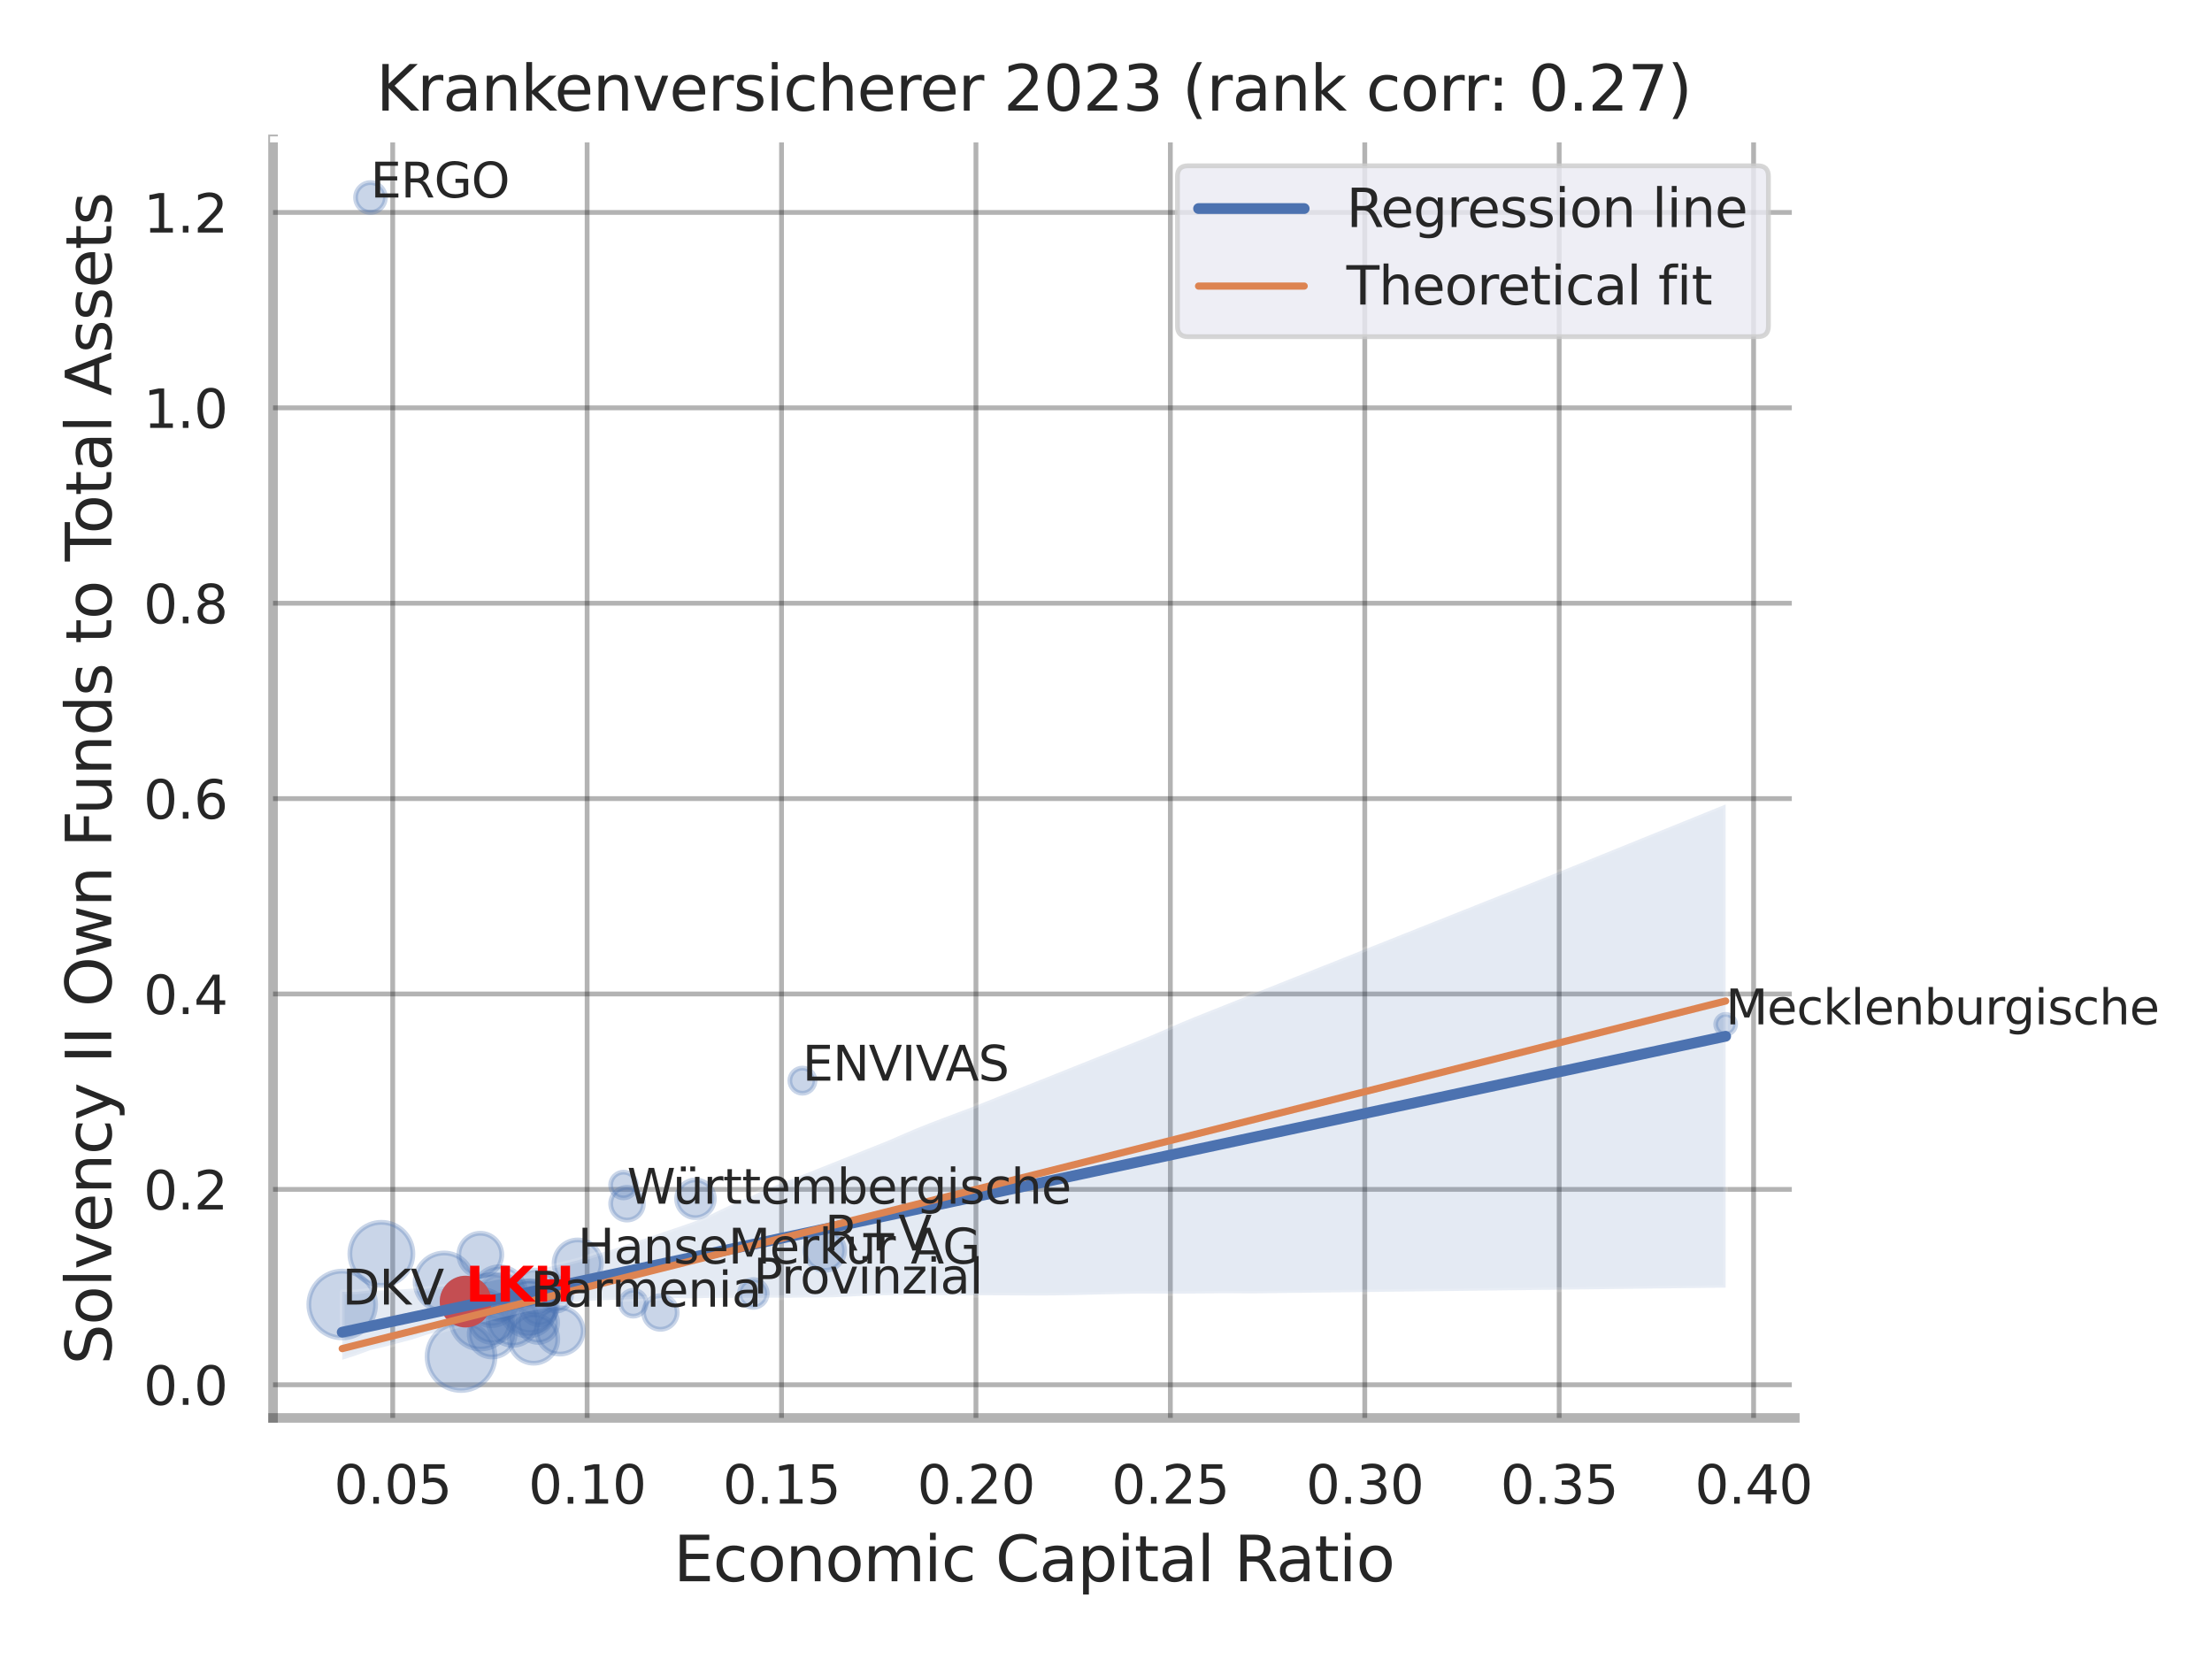 <?xml version="1.0" encoding="utf-8" standalone="no"?>
<!DOCTYPE svg PUBLIC "-//W3C//DTD SVG 1.1//EN"
  "http://www.w3.org/Graphics/SVG/1.1/DTD/svg11.dtd">
<svg xmlns:xlink="http://www.w3.org/1999/xlink" width="460.8pt" height="345.6pt" viewBox="0 0 460.8 345.6" xmlns="http://www.w3.org/2000/svg" version="1.1">
 <defs>
  <style type="text/css">*{stroke-linejoin: round; stroke-linecap: butt}</style>
 </defs>
 <g id="figure_1">
  <g id="patch_1">
   <path d="M 0 345.6 
L 460.8 345.6 
L 460.8 0 
L 0 0 
z
" style="fill: #ffffff"/>
  </g>
  <g id="axes_1">
   <g id="patch_2">
    <path d="M 56.88 295.38 
L 373.893 295.38 
L 373.893 29.04 
L 56.88 29.04 
z
" style="fill: #ffffff"/>
   </g>
   <g id="matplotlib.axis_1">
    <g id="xtick_1">
     <g id="line2d_1">
      <path d="M 81.81 295.38 
L 81.81 29.04 
" clip-path="url(#p3b0bbd4f4d)" style="fill: none; stroke: #000000; stroke-opacity: 0.3; stroke-linecap: round"/>
     </g>
     <g id="text_1">
      <!-- 0.05 -->
      <g style="fill: #262626" transform="translate(69.564 313.238) scale(0.11 -0.11)">
       <defs>
        <path id="DejaVuSans-30" d="M 2034 4250 
Q 1547 4250 1301 3770 
Q 1056 3291 1056 2328 
Q 1056 1369 1301 889 
Q 1547 409 2034 409 
Q 2525 409 2770 889 
Q 3016 1369 3016 2328 
Q 3016 3291 2770 3770 
Q 2525 4250 2034 4250 
z
M 2034 4750 
Q 2819 4750 3233 4129 
Q 3647 3509 3647 2328 
Q 3647 1150 3233 529 
Q 2819 -91 2034 -91 
Q 1250 -91 836 529 
Q 422 1150 422 2328 
Q 422 3509 836 4129 
Q 1250 4750 2034 4750 
z
" transform="scale(0.016)"/>
        <path id="DejaVuSans-2e" d="M 684 794 
L 1344 794 
L 1344 0 
L 684 0 
L 684 794 
z
" transform="scale(0.016)"/>
        <path id="DejaVuSans-35" d="M 691 4666 
L 3169 4666 
L 3169 4134 
L 1269 4134 
L 1269 2991 
Q 1406 3038 1543 3061 
Q 1681 3084 1819 3084 
Q 2600 3084 3056 2656 
Q 3513 2228 3513 1497 
Q 3513 744 3044 326 
Q 2575 -91 1722 -91 
Q 1428 -91 1123 -41 
Q 819 9 494 109 
L 494 744 
Q 775 591 1075 516 
Q 1375 441 1709 441 
Q 2250 441 2565 725 
Q 2881 1009 2881 1497 
Q 2881 1984 2565 2268 
Q 2250 2553 1709 2553 
Q 1456 2553 1204 2497 
Q 953 2441 691 2322 
L 691 4666 
z
" transform="scale(0.016)"/>
       </defs>
       <use xlink:href="#DejaVuSans-30"/>
       <use xlink:href="#DejaVuSans-2e" x="63.623"/>
       <use xlink:href="#DejaVuSans-30" x="95.41"/>
       <use xlink:href="#DejaVuSans-35" x="159.033"/>
      </g>
     </g>
    </g>
    <g id="xtick_2">
     <g id="line2d_2">
      <path d="M 122.309 295.38 
L 122.309 29.04 
" clip-path="url(#p3b0bbd4f4d)" style="fill: none; stroke: #000000; stroke-opacity: 0.3; stroke-linecap: round"/>
     </g>
     <g id="text_2">
      <!-- 0.10 -->
      <g style="fill: #262626" transform="translate(110.063 313.238) scale(0.11 -0.11)">
       <defs>
        <path id="DejaVuSans-31" d="M 794 531 
L 1825 531 
L 1825 4091 
L 703 3866 
L 703 4441 
L 1819 4666 
L 2450 4666 
L 2450 531 
L 3481 531 
L 3481 0 
L 794 0 
L 794 531 
z
" transform="scale(0.016)"/>
       </defs>
       <use xlink:href="#DejaVuSans-30"/>
       <use xlink:href="#DejaVuSans-2e" x="63.623"/>
       <use xlink:href="#DejaVuSans-31" x="95.41"/>
       <use xlink:href="#DejaVuSans-30" x="159.033"/>
      </g>
     </g>
    </g>
    <g id="xtick_3">
     <g id="line2d_3">
      <path d="M 162.808 295.38 
L 162.808 29.04 
" clip-path="url(#p3b0bbd4f4d)" style="fill: none; stroke: #000000; stroke-opacity: 0.3; stroke-linecap: round"/>
     </g>
     <g id="text_3">
      <!-- 0.15 -->
      <g style="fill: #262626" transform="translate(150.562 313.238) scale(0.11 -0.11)">
       <use xlink:href="#DejaVuSans-30"/>
       <use xlink:href="#DejaVuSans-2e" x="63.623"/>
       <use xlink:href="#DejaVuSans-31" x="95.41"/>
       <use xlink:href="#DejaVuSans-35" x="159.033"/>
      </g>
     </g>
    </g>
    <g id="xtick_4">
     <g id="line2d_4">
      <path d="M 203.308 295.38 
L 203.308 29.04 
" clip-path="url(#p3b0bbd4f4d)" style="fill: none; stroke: #000000; stroke-opacity: 0.3; stroke-linecap: round"/>
     </g>
     <g id="text_4">
      <!-- 0.20 -->
      <g style="fill: #262626" transform="translate(191.062 313.238) scale(0.11 -0.11)">
       <defs>
        <path id="DejaVuSans-32" d="M 1228 531 
L 3431 531 
L 3431 0 
L 469 0 
L 469 531 
Q 828 903 1448 1529 
Q 2069 2156 2228 2338 
Q 2531 2678 2651 2914 
Q 2772 3150 2772 3378 
Q 2772 3750 2511 3984 
Q 2250 4219 1831 4219 
Q 1534 4219 1204 4116 
Q 875 4013 500 3803 
L 500 4441 
Q 881 4594 1212 4672 
Q 1544 4750 1819 4750 
Q 2544 4750 2975 4387 
Q 3406 4025 3406 3419 
Q 3406 3131 3298 2873 
Q 3191 2616 2906 2266 
Q 2828 2175 2409 1742 
Q 1991 1309 1228 531 
z
" transform="scale(0.016)"/>
       </defs>
       <use xlink:href="#DejaVuSans-30"/>
       <use xlink:href="#DejaVuSans-2e" x="63.623"/>
       <use xlink:href="#DejaVuSans-32" x="95.41"/>
       <use xlink:href="#DejaVuSans-30" x="159.033"/>
      </g>
     </g>
    </g>
    <g id="xtick_5">
     <g id="line2d_5">
      <path d="M 243.807 295.38 
L 243.807 29.04 
" clip-path="url(#p3b0bbd4f4d)" style="fill: none; stroke: #000000; stroke-opacity: 0.3; stroke-linecap: round"/>
     </g>
     <g id="text_5">
      <!-- 0.25 -->
      <g style="fill: #262626" transform="translate(231.561 313.238) scale(0.11 -0.11)">
       <use xlink:href="#DejaVuSans-30"/>
       <use xlink:href="#DejaVuSans-2e" x="63.623"/>
       <use xlink:href="#DejaVuSans-32" x="95.41"/>
       <use xlink:href="#DejaVuSans-35" x="159.033"/>
      </g>
     </g>
    </g>
    <g id="xtick_6">
     <g id="line2d_6">
      <path d="M 284.306 295.38 
L 284.306 29.04 
" clip-path="url(#p3b0bbd4f4d)" style="fill: none; stroke: #000000; stroke-opacity: 0.3; stroke-linecap: round"/>
     </g>
     <g id="text_6">
      <!-- 0.30 -->
      <g style="fill: #262626" transform="translate(272.06 313.238) scale(0.11 -0.11)">
       <defs>
        <path id="DejaVuSans-33" d="M 2597 2516 
Q 3050 2419 3304 2112 
Q 3559 1806 3559 1356 
Q 3559 666 3084 287 
Q 2609 -91 1734 -91 
Q 1441 -91 1130 -33 
Q 819 25 488 141 
L 488 750 
Q 750 597 1062 519 
Q 1375 441 1716 441 
Q 2309 441 2620 675 
Q 2931 909 2931 1356 
Q 2931 1769 2642 2001 
Q 2353 2234 1838 2234 
L 1294 2234 
L 1294 2753 
L 1863 2753 
Q 2328 2753 2575 2939 
Q 2822 3125 2822 3475 
Q 2822 3834 2567 4026 
Q 2313 4219 1838 4219 
Q 1578 4219 1281 4162 
Q 984 4106 628 3988 
L 628 4550 
Q 988 4650 1302 4700 
Q 1616 4750 1894 4750 
Q 2613 4750 3031 4423 
Q 3450 4097 3450 3541 
Q 3450 3153 3228 2886 
Q 3006 2619 2597 2516 
z
" transform="scale(0.016)"/>
       </defs>
       <use xlink:href="#DejaVuSans-30"/>
       <use xlink:href="#DejaVuSans-2e" x="63.623"/>
       <use xlink:href="#DejaVuSans-33" x="95.41"/>
       <use xlink:href="#DejaVuSans-30" x="159.033"/>
      </g>
     </g>
    </g>
    <g id="xtick_7">
     <g id="line2d_7">
      <path d="M 324.806 295.38 
L 324.806 29.04 
" clip-path="url(#p3b0bbd4f4d)" style="fill: none; stroke: #000000; stroke-opacity: 0.3; stroke-linecap: round"/>
     </g>
     <g id="text_7">
      <!-- 0.35 -->
      <g style="fill: #262626" transform="translate(312.56 313.238) scale(0.11 -0.11)">
       <use xlink:href="#DejaVuSans-30"/>
       <use xlink:href="#DejaVuSans-2e" x="63.623"/>
       <use xlink:href="#DejaVuSans-33" x="95.41"/>
       <use xlink:href="#DejaVuSans-35" x="159.033"/>
      </g>
     </g>
    </g>
    <g id="xtick_8">
     <g id="line2d_8">
      <path d="M 365.305 295.38 
L 365.305 29.04 
" clip-path="url(#p3b0bbd4f4d)" style="fill: none; stroke: #000000; stroke-opacity: 0.3; stroke-linecap: round"/>
     </g>
     <g id="text_8">
      <!-- 0.40 -->
      <g style="fill: #262626" transform="translate(353.059 313.238) scale(0.11 -0.11)">
       <defs>
        <path id="DejaVuSans-34" d="M 2419 4116 
L 825 1625 
L 2419 1625 
L 2419 4116 
z
M 2253 4666 
L 3047 4666 
L 3047 1625 
L 3713 1625 
L 3713 1100 
L 3047 1100 
L 3047 0 
L 2419 0 
L 2419 1100 
L 313 1100 
L 313 1709 
L 2253 4666 
z
" transform="scale(0.016)"/>
       </defs>
       <use xlink:href="#DejaVuSans-30"/>
       <use xlink:href="#DejaVuSans-2e" x="63.623"/>
       <use xlink:href="#DejaVuSans-34" x="95.41"/>
       <use xlink:href="#DejaVuSans-30" x="159.033"/>
      </g>
     </g>
    </g>
    <g id="text_9">
     <!-- Economic Capital Ratio -->
     <g style="fill: #262626" transform="translate(140.312 329.404) scale(0.13 -0.13)">
      <defs>
       <path id="DejaVuSans-45" d="M 628 4666 
L 3578 4666 
L 3578 4134 
L 1259 4134 
L 1259 2753 
L 3481 2753 
L 3481 2222 
L 1259 2222 
L 1259 531 
L 3634 531 
L 3634 0 
L 628 0 
L 628 4666 
z
" transform="scale(0.016)"/>
       <path id="DejaVuSans-63" d="M 3122 3366 
L 3122 2828 
Q 2878 2963 2633 3030 
Q 2388 3097 2138 3097 
Q 1578 3097 1268 2742 
Q 959 2388 959 1747 
Q 959 1106 1268 751 
Q 1578 397 2138 397 
Q 2388 397 2633 464 
Q 2878 531 3122 666 
L 3122 134 
Q 2881 22 2623 -34 
Q 2366 -91 2075 -91 
Q 1284 -91 818 406 
Q 353 903 353 1747 
Q 353 2603 823 3093 
Q 1294 3584 2113 3584 
Q 2378 3584 2631 3529 
Q 2884 3475 3122 3366 
z
" transform="scale(0.016)"/>
       <path id="DejaVuSans-6f" d="M 1959 3097 
Q 1497 3097 1228 2736 
Q 959 2375 959 1747 
Q 959 1119 1226 758 
Q 1494 397 1959 397 
Q 2419 397 2687 759 
Q 2956 1122 2956 1747 
Q 2956 2369 2687 2733 
Q 2419 3097 1959 3097 
z
M 1959 3584 
Q 2709 3584 3137 3096 
Q 3566 2609 3566 1747 
Q 3566 888 3137 398 
Q 2709 -91 1959 -91 
Q 1206 -91 779 398 
Q 353 888 353 1747 
Q 353 2609 779 3096 
Q 1206 3584 1959 3584 
z
" transform="scale(0.016)"/>
       <path id="DejaVuSans-6e" d="M 3513 2113 
L 3513 0 
L 2938 0 
L 2938 2094 
Q 2938 2591 2744 2837 
Q 2550 3084 2163 3084 
Q 1697 3084 1428 2787 
Q 1159 2491 1159 1978 
L 1159 0 
L 581 0 
L 581 3500 
L 1159 3500 
L 1159 2956 
Q 1366 3272 1645 3428 
Q 1925 3584 2291 3584 
Q 2894 3584 3203 3211 
Q 3513 2838 3513 2113 
z
" transform="scale(0.016)"/>
       <path id="DejaVuSans-6d" d="M 3328 2828 
Q 3544 3216 3844 3400 
Q 4144 3584 4550 3584 
Q 5097 3584 5394 3201 
Q 5691 2819 5691 2113 
L 5691 0 
L 5113 0 
L 5113 2094 
Q 5113 2597 4934 2840 
Q 4756 3084 4391 3084 
Q 3944 3084 3684 2787 
Q 3425 2491 3425 1978 
L 3425 0 
L 2847 0 
L 2847 2094 
Q 2847 2600 2669 2842 
Q 2491 3084 2119 3084 
Q 1678 3084 1418 2786 
Q 1159 2488 1159 1978 
L 1159 0 
L 581 0 
L 581 3500 
L 1159 3500 
L 1159 2956 
Q 1356 3278 1631 3431 
Q 1906 3584 2284 3584 
Q 2666 3584 2933 3390 
Q 3200 3197 3328 2828 
z
" transform="scale(0.016)"/>
       <path id="DejaVuSans-69" d="M 603 3500 
L 1178 3500 
L 1178 0 
L 603 0 
L 603 3500 
z
M 603 4863 
L 1178 4863 
L 1178 4134 
L 603 4134 
L 603 4863 
z
" transform="scale(0.016)"/>
       <path id="DejaVuSans-20" transform="scale(0.016)"/>
       <path id="DejaVuSans-43" d="M 4122 4306 
L 4122 3641 
Q 3803 3938 3442 4084 
Q 3081 4231 2675 4231 
Q 1875 4231 1450 3742 
Q 1025 3253 1025 2328 
Q 1025 1406 1450 917 
Q 1875 428 2675 428 
Q 3081 428 3442 575 
Q 3803 722 4122 1019 
L 4122 359 
Q 3791 134 3420 21 
Q 3050 -91 2638 -91 
Q 1578 -91 968 557 
Q 359 1206 359 2328 
Q 359 3453 968 4101 
Q 1578 4750 2638 4750 
Q 3056 4750 3426 4639 
Q 3797 4528 4122 4306 
z
" transform="scale(0.016)"/>
       <path id="DejaVuSans-61" d="M 2194 1759 
Q 1497 1759 1228 1600 
Q 959 1441 959 1056 
Q 959 750 1161 570 
Q 1363 391 1709 391 
Q 2188 391 2477 730 
Q 2766 1069 2766 1631 
L 2766 1759 
L 2194 1759 
z
M 3341 1997 
L 3341 0 
L 2766 0 
L 2766 531 
Q 2569 213 2275 61 
Q 1981 -91 1556 -91 
Q 1019 -91 701 211 
Q 384 513 384 1019 
Q 384 1609 779 1909 
Q 1175 2209 1959 2209 
L 2766 2209 
L 2766 2266 
Q 2766 2663 2505 2880 
Q 2244 3097 1772 3097 
Q 1472 3097 1187 3025 
Q 903 2953 641 2809 
L 641 3341 
Q 956 3463 1253 3523 
Q 1550 3584 1831 3584 
Q 2591 3584 2966 3190 
Q 3341 2797 3341 1997 
z
" transform="scale(0.016)"/>
       <path id="DejaVuSans-70" d="M 1159 525 
L 1159 -1331 
L 581 -1331 
L 581 3500 
L 1159 3500 
L 1159 2969 
Q 1341 3281 1617 3432 
Q 1894 3584 2278 3584 
Q 2916 3584 3314 3078 
Q 3713 2572 3713 1747 
Q 3713 922 3314 415 
Q 2916 -91 2278 -91 
Q 1894 -91 1617 61 
Q 1341 213 1159 525 
z
M 3116 1747 
Q 3116 2381 2855 2742 
Q 2594 3103 2138 3103 
Q 1681 3103 1420 2742 
Q 1159 2381 1159 1747 
Q 1159 1113 1420 752 
Q 1681 391 2138 391 
Q 2594 391 2855 752 
Q 3116 1113 3116 1747 
z
" transform="scale(0.016)"/>
       <path id="DejaVuSans-74" d="M 1172 4494 
L 1172 3500 
L 2356 3500 
L 2356 3053 
L 1172 3053 
L 1172 1153 
Q 1172 725 1289 603 
Q 1406 481 1766 481 
L 2356 481 
L 2356 0 
L 1766 0 
Q 1100 0 847 248 
Q 594 497 594 1153 
L 594 3053 
L 172 3053 
L 172 3500 
L 594 3500 
L 594 4494 
L 1172 4494 
z
" transform="scale(0.016)"/>
       <path id="DejaVuSans-6c" d="M 603 4863 
L 1178 4863 
L 1178 0 
L 603 0 
L 603 4863 
z
" transform="scale(0.016)"/>
       <path id="DejaVuSans-52" d="M 2841 2188 
Q 3044 2119 3236 1894 
Q 3428 1669 3622 1275 
L 4263 0 
L 3584 0 
L 2988 1197 
Q 2756 1666 2539 1819 
Q 2322 1972 1947 1972 
L 1259 1972 
L 1259 0 
L 628 0 
L 628 4666 
L 2053 4666 
Q 2853 4666 3247 4331 
Q 3641 3997 3641 3322 
Q 3641 2881 3436 2590 
Q 3231 2300 2841 2188 
z
M 1259 4147 
L 1259 2491 
L 2053 2491 
Q 2509 2491 2742 2702 
Q 2975 2913 2975 3322 
Q 2975 3731 2742 3939 
Q 2509 4147 2053 4147 
L 1259 4147 
z
" transform="scale(0.016)"/>
      </defs>
      <use xlink:href="#DejaVuSans-45"/>
      <use xlink:href="#DejaVuSans-63" x="63.184"/>
      <use xlink:href="#DejaVuSans-6f" x="118.164"/>
      <use xlink:href="#DejaVuSans-6e" x="179.346"/>
      <use xlink:href="#DejaVuSans-6f" x="242.725"/>
      <use xlink:href="#DejaVuSans-6d" x="303.906"/>
      <use xlink:href="#DejaVuSans-69" x="401.318"/>
      <use xlink:href="#DejaVuSans-63" x="429.102"/>
      <use xlink:href="#DejaVuSans-20" x="484.082"/>
      <use xlink:href="#DejaVuSans-43" x="515.869"/>
      <use xlink:href="#DejaVuSans-61" x="585.693"/>
      <use xlink:href="#DejaVuSans-70" x="646.973"/>
      <use xlink:href="#DejaVuSans-69" x="710.449"/>
      <use xlink:href="#DejaVuSans-74" x="738.232"/>
      <use xlink:href="#DejaVuSans-61" x="777.441"/>
      <use xlink:href="#DejaVuSans-6c" x="838.721"/>
      <use xlink:href="#DejaVuSans-20" x="866.504"/>
      <use xlink:href="#DejaVuSans-52" x="898.291"/>
      <use xlink:href="#DejaVuSans-61" x="965.523"/>
      <use xlink:href="#DejaVuSans-74" x="1026.803"/>
      <use xlink:href="#DejaVuSans-69" x="1066.012"/>
      <use xlink:href="#DejaVuSans-6f" x="1093.795"/>
     </g>
    </g>
   </g>
   <g id="matplotlib.axis_2">
    <g id="ytick_1">
     <g id="line2d_9">
      <path d="M 56.88 288.473 
L 373.893 288.473 
" clip-path="url(#p3b0bbd4f4d)" style="fill: none; stroke: #000000; stroke-opacity: 0.3; stroke-linecap: round"/>
     </g>
     <g id="text_10">
      <!-- 0.0 -->
      <g style="fill: #262626" transform="translate(29.887 292.652) scale(0.11 -0.11)">
       <use xlink:href="#DejaVuSans-30"/>
       <use xlink:href="#DejaVuSans-2e" x="63.623"/>
       <use xlink:href="#DejaVuSans-30" x="95.41"/>
      </g>
     </g>
    </g>
    <g id="ytick_2">
     <g id="line2d_10">
      <path d="M 56.88 247.77 
L 373.893 247.77 
" clip-path="url(#p3b0bbd4f4d)" style="fill: none; stroke: #000000; stroke-opacity: 0.3; stroke-linecap: round"/>
     </g>
     <g id="text_11">
      <!-- 0.2 -->
      <g style="fill: #262626" transform="translate(29.887 251.949) scale(0.11 -0.11)">
       <use xlink:href="#DejaVuSans-30"/>
       <use xlink:href="#DejaVuSans-2e" x="63.623"/>
       <use xlink:href="#DejaVuSans-32" x="95.41"/>
      </g>
     </g>
    </g>
    <g id="ytick_3">
     <g id="line2d_11">
      <path d="M 56.88 207.067 
L 373.893 207.067 
" clip-path="url(#p3b0bbd4f4d)" style="fill: none; stroke: #000000; stroke-opacity: 0.3; stroke-linecap: round"/>
     </g>
     <g id="text_12">
      <!-- 0.4 -->
      <g style="fill: #262626" transform="translate(29.887 211.246) scale(0.11 -0.11)">
       <use xlink:href="#DejaVuSans-30"/>
       <use xlink:href="#DejaVuSans-2e" x="63.623"/>
       <use xlink:href="#DejaVuSans-34" x="95.41"/>
      </g>
     </g>
    </g>
    <g id="ytick_4">
     <g id="line2d_12">
      <path d="M 56.88 166.365 
L 373.893 166.365 
" clip-path="url(#p3b0bbd4f4d)" style="fill: none; stroke: #000000; stroke-opacity: 0.3; stroke-linecap: round"/>
     </g>
     <g id="text_13">
      <!-- 0.6 -->
      <g style="fill: #262626" transform="translate(29.887 170.544) scale(0.11 -0.11)">
       <defs>
        <path id="DejaVuSans-36" d="M 2113 2584 
Q 1688 2584 1439 2293 
Q 1191 2003 1191 1497 
Q 1191 994 1439 701 
Q 1688 409 2113 409 
Q 2538 409 2786 701 
Q 3034 994 3034 1497 
Q 3034 2003 2786 2293 
Q 2538 2584 2113 2584 
z
M 3366 4563 
L 3366 3988 
Q 3128 4100 2886 4159 
Q 2644 4219 2406 4219 
Q 1781 4219 1451 3797 
Q 1122 3375 1075 2522 
Q 1259 2794 1537 2939 
Q 1816 3084 2150 3084 
Q 2853 3084 3261 2657 
Q 3669 2231 3669 1497 
Q 3669 778 3244 343 
Q 2819 -91 2113 -91 
Q 1303 -91 875 529 
Q 447 1150 447 2328 
Q 447 3434 972 4092 
Q 1497 4750 2381 4750 
Q 2619 4750 2861 4703 
Q 3103 4656 3366 4563 
z
" transform="scale(0.016)"/>
       </defs>
       <use xlink:href="#DejaVuSans-30"/>
       <use xlink:href="#DejaVuSans-2e" x="63.623"/>
       <use xlink:href="#DejaVuSans-36" x="95.41"/>
      </g>
     </g>
    </g>
    <g id="ytick_5">
     <g id="line2d_13">
      <path d="M 56.88 125.662 
L 373.893 125.662 
" clip-path="url(#p3b0bbd4f4d)" style="fill: none; stroke: #000000; stroke-opacity: 0.3; stroke-linecap: round"/>
     </g>
     <g id="text_14">
      <!-- 0.8 -->
      <g style="fill: #262626" transform="translate(29.887 129.841) scale(0.11 -0.11)">
       <defs>
        <path id="DejaVuSans-38" d="M 2034 2216 
Q 1584 2216 1326 1975 
Q 1069 1734 1069 1313 
Q 1069 891 1326 650 
Q 1584 409 2034 409 
Q 2484 409 2743 651 
Q 3003 894 3003 1313 
Q 3003 1734 2745 1975 
Q 2488 2216 2034 2216 
z
M 1403 2484 
Q 997 2584 770 2862 
Q 544 3141 544 3541 
Q 544 4100 942 4425 
Q 1341 4750 2034 4750 
Q 2731 4750 3128 4425 
Q 3525 4100 3525 3541 
Q 3525 3141 3298 2862 
Q 3072 2584 2669 2484 
Q 3125 2378 3379 2068 
Q 3634 1759 3634 1313 
Q 3634 634 3220 271 
Q 2806 -91 2034 -91 
Q 1263 -91 848 271 
Q 434 634 434 1313 
Q 434 1759 690 2068 
Q 947 2378 1403 2484 
z
M 1172 3481 
Q 1172 3119 1398 2916 
Q 1625 2713 2034 2713 
Q 2441 2713 2670 2916 
Q 2900 3119 2900 3481 
Q 2900 3844 2670 4047 
Q 2441 4250 2034 4250 
Q 1625 4250 1398 4047 
Q 1172 3844 1172 3481 
z
" transform="scale(0.016)"/>
       </defs>
       <use xlink:href="#DejaVuSans-30"/>
       <use xlink:href="#DejaVuSans-2e" x="63.623"/>
       <use xlink:href="#DejaVuSans-38" x="95.41"/>
      </g>
     </g>
    </g>
    <g id="ytick_6">
     <g id="line2d_14">
      <path d="M 56.88 84.959 
L 373.893 84.959 
" clip-path="url(#p3b0bbd4f4d)" style="fill: none; stroke: #000000; stroke-opacity: 0.3; stroke-linecap: round"/>
     </g>
     <g id="text_15">
      <!-- 1.0 -->
      <g style="fill: #262626" transform="translate(29.887 89.138) scale(0.11 -0.11)">
       <use xlink:href="#DejaVuSans-31"/>
       <use xlink:href="#DejaVuSans-2e" x="63.623"/>
       <use xlink:href="#DejaVuSans-30" x="95.41"/>
      </g>
     </g>
    </g>
    <g id="ytick_7">
     <g id="line2d_15">
      <path d="M 56.88 44.256 
L 373.893 44.256 
" clip-path="url(#p3b0bbd4f4d)" style="fill: none; stroke: #000000; stroke-opacity: 0.3; stroke-linecap: round"/>
     </g>
     <g id="text_16">
      <!-- 1.2 -->
      <g style="fill: #262626" transform="translate(29.887 48.436) scale(0.11 -0.11)">
       <use xlink:href="#DejaVuSans-31"/>
       <use xlink:href="#DejaVuSans-2e" x="63.623"/>
       <use xlink:href="#DejaVuSans-32" x="95.41"/>
      </g>
     </g>
    </g>
    <g id="text_17">
     <!-- Solvency II Own Funds to Total Assets -->
     <g style="fill: #262626" transform="translate(23.183 284.278) rotate(-90) scale(0.13 -0.13)">
      <defs>
       <path id="DejaVuSans-53" d="M 3425 4513 
L 3425 3897 
Q 3066 4069 2747 4153 
Q 2428 4238 2131 4238 
Q 1616 4238 1336 4038 
Q 1056 3838 1056 3469 
Q 1056 3159 1242 3001 
Q 1428 2844 1947 2747 
L 2328 2669 
Q 3034 2534 3370 2195 
Q 3706 1856 3706 1288 
Q 3706 609 3251 259 
Q 2797 -91 1919 -91 
Q 1588 -91 1214 -16 
Q 841 59 441 206 
L 441 856 
Q 825 641 1194 531 
Q 1563 422 1919 422 
Q 2459 422 2753 634 
Q 3047 847 3047 1241 
Q 3047 1584 2836 1778 
Q 2625 1972 2144 2069 
L 1759 2144 
Q 1053 2284 737 2584 
Q 422 2884 422 3419 
Q 422 4038 858 4394 
Q 1294 4750 2059 4750 
Q 2388 4750 2728 4690 
Q 3069 4631 3425 4513 
z
" transform="scale(0.016)"/>
       <path id="DejaVuSans-76" d="M 191 3500 
L 800 3500 
L 1894 563 
L 2988 3500 
L 3597 3500 
L 2284 0 
L 1503 0 
L 191 3500 
z
" transform="scale(0.016)"/>
       <path id="DejaVuSans-65" d="M 3597 1894 
L 3597 1613 
L 953 1613 
Q 991 1019 1311 708 
Q 1631 397 2203 397 
Q 2534 397 2845 478 
Q 3156 559 3463 722 
L 3463 178 
Q 3153 47 2828 -22 
Q 2503 -91 2169 -91 
Q 1331 -91 842 396 
Q 353 884 353 1716 
Q 353 2575 817 3079 
Q 1281 3584 2069 3584 
Q 2775 3584 3186 3129 
Q 3597 2675 3597 1894 
z
M 3022 2063 
Q 3016 2534 2758 2815 
Q 2500 3097 2075 3097 
Q 1594 3097 1305 2825 
Q 1016 2553 972 2059 
L 3022 2063 
z
" transform="scale(0.016)"/>
       <path id="DejaVuSans-79" d="M 2059 -325 
Q 1816 -950 1584 -1140 
Q 1353 -1331 966 -1331 
L 506 -1331 
L 506 -850 
L 844 -850 
Q 1081 -850 1212 -737 
Q 1344 -625 1503 -206 
L 1606 56 
L 191 3500 
L 800 3500 
L 1894 763 
L 2988 3500 
L 3597 3500 
L 2059 -325 
z
" transform="scale(0.016)"/>
       <path id="DejaVuSans-49" d="M 628 4666 
L 1259 4666 
L 1259 0 
L 628 0 
L 628 4666 
z
" transform="scale(0.016)"/>
       <path id="DejaVuSans-4f" d="M 2522 4238 
Q 1834 4238 1429 3725 
Q 1025 3213 1025 2328 
Q 1025 1447 1429 934 
Q 1834 422 2522 422 
Q 3209 422 3611 934 
Q 4013 1447 4013 2328 
Q 4013 3213 3611 3725 
Q 3209 4238 2522 4238 
z
M 2522 4750 
Q 3503 4750 4090 4092 
Q 4678 3434 4678 2328 
Q 4678 1225 4090 567 
Q 3503 -91 2522 -91 
Q 1538 -91 948 565 
Q 359 1222 359 2328 
Q 359 3434 948 4092 
Q 1538 4750 2522 4750 
z
" transform="scale(0.016)"/>
       <path id="DejaVuSans-77" d="M 269 3500 
L 844 3500 
L 1563 769 
L 2278 3500 
L 2956 3500 
L 3675 769 
L 4391 3500 
L 4966 3500 
L 4050 0 
L 3372 0 
L 2619 2869 
L 1863 0 
L 1184 0 
L 269 3500 
z
" transform="scale(0.016)"/>
       <path id="DejaVuSans-46" d="M 628 4666 
L 3309 4666 
L 3309 4134 
L 1259 4134 
L 1259 2759 
L 3109 2759 
L 3109 2228 
L 1259 2228 
L 1259 0 
L 628 0 
L 628 4666 
z
" transform="scale(0.016)"/>
       <path id="DejaVuSans-75" d="M 544 1381 
L 544 3500 
L 1119 3500 
L 1119 1403 
Q 1119 906 1312 657 
Q 1506 409 1894 409 
Q 2359 409 2629 706 
Q 2900 1003 2900 1516 
L 2900 3500 
L 3475 3500 
L 3475 0 
L 2900 0 
L 2900 538 
Q 2691 219 2414 64 
Q 2138 -91 1772 -91 
Q 1169 -91 856 284 
Q 544 659 544 1381 
z
M 1991 3584 
L 1991 3584 
z
" transform="scale(0.016)"/>
       <path id="DejaVuSans-64" d="M 2906 2969 
L 2906 4863 
L 3481 4863 
L 3481 0 
L 2906 0 
L 2906 525 
Q 2725 213 2448 61 
Q 2172 -91 1784 -91 
Q 1150 -91 751 415 
Q 353 922 353 1747 
Q 353 2572 751 3078 
Q 1150 3584 1784 3584 
Q 2172 3584 2448 3432 
Q 2725 3281 2906 2969 
z
M 947 1747 
Q 947 1113 1208 752 
Q 1469 391 1925 391 
Q 2381 391 2643 752 
Q 2906 1113 2906 1747 
Q 2906 2381 2643 2742 
Q 2381 3103 1925 3103 
Q 1469 3103 1208 2742 
Q 947 2381 947 1747 
z
" transform="scale(0.016)"/>
       <path id="DejaVuSans-73" d="M 2834 3397 
L 2834 2853 
Q 2591 2978 2328 3040 
Q 2066 3103 1784 3103 
Q 1356 3103 1142 2972 
Q 928 2841 928 2578 
Q 928 2378 1081 2264 
Q 1234 2150 1697 2047 
L 1894 2003 
Q 2506 1872 2764 1633 
Q 3022 1394 3022 966 
Q 3022 478 2636 193 
Q 2250 -91 1575 -91 
Q 1294 -91 989 -36 
Q 684 19 347 128 
L 347 722 
Q 666 556 975 473 
Q 1284 391 1588 391 
Q 1994 391 2212 530 
Q 2431 669 2431 922 
Q 2431 1156 2273 1281 
Q 2116 1406 1581 1522 
L 1381 1569 
Q 847 1681 609 1914 
Q 372 2147 372 2553 
Q 372 3047 722 3315 
Q 1072 3584 1716 3584 
Q 2034 3584 2315 3537 
Q 2597 3491 2834 3397 
z
" transform="scale(0.016)"/>
       <path id="DejaVuSans-54" d="M -19 4666 
L 3928 4666 
L 3928 4134 
L 2272 4134 
L 2272 0 
L 1638 0 
L 1638 4134 
L -19 4134 
L -19 4666 
z
" transform="scale(0.016)"/>
       <path id="DejaVuSans-41" d="M 2188 4044 
L 1331 1722 
L 3047 1722 
L 2188 4044 
z
M 1831 4666 
L 2547 4666 
L 4325 0 
L 3669 0 
L 3244 1197 
L 1141 1197 
L 716 0 
L 50 0 
L 1831 4666 
z
" transform="scale(0.016)"/>
      </defs>
      <use xlink:href="#DejaVuSans-53"/>
      <use xlink:href="#DejaVuSans-6f" x="63.477"/>
      <use xlink:href="#DejaVuSans-6c" x="124.658"/>
      <use xlink:href="#DejaVuSans-76" x="152.441"/>
      <use xlink:href="#DejaVuSans-65" x="211.621"/>
      <use xlink:href="#DejaVuSans-6e" x="273.145"/>
      <use xlink:href="#DejaVuSans-63" x="336.523"/>
      <use xlink:href="#DejaVuSans-79" x="391.504"/>
      <use xlink:href="#DejaVuSans-20" x="450.684"/>
      <use xlink:href="#DejaVuSans-49" x="482.471"/>
      <use xlink:href="#DejaVuSans-49" x="511.963"/>
      <use xlink:href="#DejaVuSans-20" x="541.455"/>
      <use xlink:href="#DejaVuSans-4f" x="573.242"/>
      <use xlink:href="#DejaVuSans-77" x="651.953"/>
      <use xlink:href="#DejaVuSans-6e" x="733.74"/>
      <use xlink:href="#DejaVuSans-20" x="797.119"/>
      <use xlink:href="#DejaVuSans-46" x="828.906"/>
      <use xlink:href="#DejaVuSans-75" x="880.926"/>
      <use xlink:href="#DejaVuSans-6e" x="944.305"/>
      <use xlink:href="#DejaVuSans-64" x="1007.684"/>
      <use xlink:href="#DejaVuSans-73" x="1071.16"/>
      <use xlink:href="#DejaVuSans-20" x="1123.26"/>
      <use xlink:href="#DejaVuSans-74" x="1155.047"/>
      <use xlink:href="#DejaVuSans-6f" x="1194.256"/>
      <use xlink:href="#DejaVuSans-20" x="1255.438"/>
      <use xlink:href="#DejaVuSans-54" x="1287.225"/>
      <use xlink:href="#DejaVuSans-6f" x="1331.309"/>
      <use xlink:href="#DejaVuSans-74" x="1392.49"/>
      <use xlink:href="#DejaVuSans-61" x="1431.699"/>
      <use xlink:href="#DejaVuSans-6c" x="1492.979"/>
      <use xlink:href="#DejaVuSans-20" x="1520.762"/>
      <use xlink:href="#DejaVuSans-41" x="1552.549"/>
      <use xlink:href="#DejaVuSans-73" x="1620.957"/>
      <use xlink:href="#DejaVuSans-73" x="1673.057"/>
      <use xlink:href="#DejaVuSans-65" x="1725.156"/>
      <use xlink:href="#DejaVuSans-74" x="1786.68"/>
      <use xlink:href="#DejaVuSans-73" x="1825.889"/>
     </g>
    </g>
   </g>
   <g id="PathCollection_1">
    <path d="M 104.031 274.857 
C 105.486 274.857 106.881 274.279 107.91 273.25 
C 108.939 272.221 109.517 270.826 109.517 269.371 
C 109.517 267.917 108.939 266.521 107.91 265.493 
C 106.881 264.464 105.486 263.886 104.031 263.886 
C 102.577 263.886 101.181 264.464 100.153 265.493 
C 99.124 266.521 98.546 267.917 98.546 269.371 
C 98.546 270.826 99.124 272.221 100.153 273.25 
C 101.181 274.279 102.577 274.857 104.031 274.857 
z
" clip-path="url(#p3b0bbd4f4d)" style="fill: #4c72b0; fill-opacity: 0.3; stroke: #4c72b0; stroke-opacity: 0.3"/>
    <path d="M 100.106 281.024 
C 101.757 281.024 103.34 280.369 104.507 279.202 
C 105.674 278.034 106.33 276.451 106.33 274.801 
C 106.33 273.15 105.674 271.567 104.507 270.4 
C 103.34 269.233 101.757 268.577 100.106 268.577 
C 98.456 268.577 96.873 269.233 95.706 270.4 
C 94.538 271.567 93.883 273.15 93.883 274.801 
C 93.883 276.451 94.538 278.034 95.706 279.202 
C 96.873 280.369 98.456 281.024 100.106 281.024 
z
" clip-path="url(#p3b0bbd4f4d)" style="fill: #4c72b0; fill-opacity: 0.3; stroke: #4c72b0; stroke-opacity: 0.3"/>
    <path d="M 109.996 278.319 
C 111.512 278.319 112.966 277.717 114.038 276.645 
C 115.109 275.573 115.712 274.12 115.712 272.604 
C 115.712 271.088 115.109 269.634 114.038 268.562 
C 112.966 267.491 111.512 266.888 109.996 266.888 
C 108.481 266.888 107.027 267.491 105.955 268.562 
C 104.883 269.634 104.281 271.088 104.281 272.604 
C 104.281 274.12 104.883 275.573 105.955 276.645 
C 107.027 277.717 108.481 278.319 109.996 278.319 
z
" clip-path="url(#p3b0bbd4f4d)" style="fill: #4c72b0; fill-opacity: 0.3; stroke: #4c72b0; stroke-opacity: 0.3"/>
    <path d="M 96.992 276.027 
C 98.288 276.027 99.53 275.513 100.446 274.596 
C 101.362 273.68 101.877 272.438 101.877 271.142 
C 101.877 269.847 101.362 268.604 100.446 267.688 
C 99.53 266.772 98.288 266.257 96.992 266.257 
C 95.696 266.257 94.454 266.772 93.538 267.688 
C 92.622 268.604 92.107 269.847 92.107 271.142 
C 92.107 272.438 92.622 273.68 93.538 274.596 
C 94.454 275.513 95.696 276.027 96.992 276.027 
z
" clip-path="url(#p3b0bbd4f4d)" style="fill: #4c72b0; fill-opacity: 0.3; stroke: #4c72b0; stroke-opacity: 0.3"/>
    <path d="M 96.046 289.666 
C 97.921 289.666 99.72 288.921 101.046 287.595 
C 102.372 286.269 103.117 284.47 103.117 282.595 
C 103.117 280.72 102.372 278.921 101.046 277.595 
C 99.72 276.269 97.921 275.524 96.046 275.524 
C 94.171 275.524 92.372 276.269 91.046 277.595 
C 89.72 278.921 88.975 280.72 88.975 282.595 
C 88.975 284.47 89.72 286.269 91.046 287.595 
C 92.372 288.921 94.171 289.666 96.046 289.666 
z
" clip-path="url(#p3b0bbd4f4d)" style="fill: #4c72b0; fill-opacity: 0.3; stroke: #4c72b0; stroke-opacity: 0.3"/>
    <path d="M 79.449 267.758 
C 81.19 267.758 82.861 267.066 84.092 265.834 
C 85.323 264.603 86.015 262.933 86.015 261.191 
C 86.015 259.45 85.323 257.779 84.092 256.548 
C 82.861 255.317 81.19 254.625 79.449 254.625 
C 77.707 254.625 76.037 255.317 74.806 256.548 
C 73.574 257.779 72.882 259.45 72.882 261.191 
C 72.882 262.933 73.574 264.603 74.806 265.834 
C 76.037 267.066 77.707 267.758 79.449 267.758 
z
" clip-path="url(#p3b0bbd4f4d)" style="fill: #4c72b0; fill-opacity: 0.3; stroke: #4c72b0; stroke-opacity: 0.3"/>
    <path d="M 100.059 265.855 
C 101.245 265.855 102.383 265.384 103.221 264.546 
C 104.06 263.707 104.531 262.57 104.531 261.384 
C 104.531 260.198 104.06 259.061 103.221 258.222 
C 102.383 257.384 101.245 256.913 100.059 256.913 
C 98.873 256.913 97.736 257.384 96.897 258.222 
C 96.059 259.061 95.588 260.198 95.588 261.384 
C 95.588 262.57 96.059 263.707 96.897 264.546 
C 97.736 265.384 98.873 265.855 100.059 265.855 
z
" clip-path="url(#p3b0bbd4f4d)" style="fill: #4c72b0; fill-opacity: 0.3; stroke: #4c72b0; stroke-opacity: 0.3"/>
    <path d="M 102.524 282.689 
C 103.793 282.689 105.01 282.185 105.907 281.288 
C 106.804 280.391 107.308 279.173 107.308 277.905 
C 107.308 276.636 106.804 275.419 105.907 274.522 
C 105.01 273.624 103.793 273.12 102.524 273.12 
C 101.255 273.12 100.038 273.624 99.141 274.522 
C 98.244 275.419 97.739 276.636 97.739 277.905 
C 97.739 279.173 98.244 280.391 99.141 281.288 
C 100.038 282.185 101.255 282.689 102.524 282.689 
z
" clip-path="url(#p3b0bbd4f4d)" style="fill: #4c72b0; fill-opacity: 0.3; stroke: #4c72b0; stroke-opacity: 0.3"/>
    <path d="M 106.83 280.263 
C 108.196 280.263 109.507 279.72 110.474 278.753 
C 111.44 277.787 111.983 276.476 111.983 275.109 
C 111.983 273.742 111.44 272.431 110.474 271.464 
C 109.507 270.498 108.196 269.955 106.83 269.955 
C 105.463 269.955 104.152 270.498 103.185 271.464 
C 102.219 272.431 101.676 273.742 101.676 275.109 
C 101.676 276.476 102.219 277.787 103.185 278.753 
C 104.152 279.72 105.463 280.263 106.83 280.263 
z
" clip-path="url(#p3b0bbd4f4d)" style="fill: #4c72b0; fill-opacity: 0.3; stroke: #4c72b0; stroke-opacity: 0.3"/>
    <path d="M 71.29 278.715 
C 73.135 278.715 74.905 277.982 76.209 276.677 
C 77.514 275.372 78.247 273.603 78.247 271.757 
C 78.247 269.912 77.514 268.143 76.209 266.838 
C 74.905 265.533 73.135 264.8 71.29 264.8 
C 69.445 264.8 67.675 265.533 66.37 266.838 
C 65.065 268.143 64.332 269.912 64.332 271.757 
C 64.332 273.603 65.065 275.372 66.37 276.677 
C 67.675 277.982 69.445 278.715 71.29 278.715 
z
" clip-path="url(#p3b0bbd4f4d)" style="fill: #4c72b0; fill-opacity: 0.3; stroke: #4c72b0; stroke-opacity: 0.3"/>
    <path d="M 111.485 273.839 
C 112.713 273.839 113.892 273.351 114.76 272.482 
C 115.629 271.613 116.117 270.435 116.117 269.207 
C 116.117 267.978 115.629 266.8 114.76 265.931 
C 113.892 265.063 112.713 264.575 111.485 264.575 
C 110.256 264.575 109.078 265.063 108.209 265.931 
C 107.341 266.8 106.853 267.978 106.853 269.207 
C 106.853 270.435 107.341 271.613 108.209 272.482 
C 109.078 273.351 110.256 273.839 111.485 273.839 
z
" clip-path="url(#p3b0bbd4f4d)" style="fill: #4c72b0; fill-opacity: 0.3; stroke: #4c72b0; stroke-opacity: 0.3"/>
    <path d="M 92.522 273.106 
C 94.125 273.106 95.662 272.469 96.795 271.336 
C 97.929 270.202 98.566 268.665 98.566 267.062 
C 98.566 265.459 97.929 263.922 96.795 262.788 
C 95.662 261.655 94.125 261.018 92.522 261.018 
C 90.919 261.018 89.381 261.655 88.248 262.788 
C 87.114 263.922 86.478 265.459 86.478 267.062 
C 86.478 268.665 87.114 270.202 88.248 271.336 
C 89.381 272.469 90.919 273.106 92.522 273.106 
z
" clip-path="url(#p3b0bbd4f4d)" style="fill: #4c72b0; fill-opacity: 0.3; stroke: #4c72b0; stroke-opacity: 0.3"/>
    <path d="M 104.213 274.774 
C 105.435 274.774 106.607 274.289 107.471 273.425 
C 108.335 272.561 108.82 271.389 108.82 270.167 
C 108.82 268.945 108.335 267.773 107.471 266.909 
C 106.607 266.045 105.435 265.559 104.213 265.559 
C 102.991 265.559 101.819 266.045 100.955 266.909 
C 100.091 267.773 99.605 268.945 99.605 270.167 
C 99.605 271.389 100.091 272.561 100.955 273.425 
C 101.819 274.289 102.991 274.774 104.213 274.774 
z
" clip-path="url(#p3b0bbd4f4d)" style="fill: #4c72b0; fill-opacity: 0.3; stroke: #4c72b0; stroke-opacity: 0.3"/>
    <path d="M 112.083 279.649 
C 113.166 279.649 114.206 279.218 114.972 278.452 
C 115.739 277.686 116.169 276.646 116.169 275.562 
C 116.169 274.479 115.739 273.439 114.972 272.673 
C 114.206 271.906 113.166 271.476 112.083 271.476 
C 110.999 271.476 109.959 271.906 109.193 272.673 
C 108.427 273.439 107.996 274.479 107.996 275.562 
C 107.996 276.646 108.427 277.686 109.193 278.452 
C 109.959 279.218 110.999 279.649 112.083 279.649 
z
" clip-path="url(#p3b0bbd4f4d)" style="fill: #4c72b0; fill-opacity: 0.3; stroke: #4c72b0; stroke-opacity: 0.3"/>
    <path d="M 144.88 253.657 
C 145.921 253.657 146.92 253.243 147.657 252.507 
C 148.394 251.77 148.807 250.771 148.807 249.729 
C 148.807 248.688 148.394 247.689 147.657 246.952 
C 146.92 246.215 145.921 245.802 144.88 245.802 
C 143.838 245.802 142.839 246.215 142.102 246.952 
C 141.366 247.689 140.952 248.688 140.952 249.729 
C 140.952 250.771 141.366 251.77 142.102 252.507 
C 142.839 253.243 143.838 253.657 144.88 253.657 
z
" clip-path="url(#p3b0bbd4f4d)" style="fill: #4c72b0; fill-opacity: 0.3; stroke: #4c72b0; stroke-opacity: 0.3"/>
    <path d="M 171.811 264.638 
C 172.906 264.638 173.956 264.203 174.73 263.429 
C 175.504 262.654 175.939 261.604 175.939 260.509 
C 175.939 259.414 175.504 258.364 174.73 257.59 
C 173.956 256.815 172.906 256.38 171.811 256.38 
C 170.716 256.38 169.665 256.815 168.891 257.59 
C 168.117 258.364 167.682 259.414 167.682 260.509 
C 167.682 261.604 168.117 262.654 168.891 263.429 
C 169.665 264.203 170.716 264.638 171.811 264.638 
z
" clip-path="url(#p3b0bbd4f4d)" style="fill: #4c72b0; fill-opacity: 0.3; stroke: #4c72b0; stroke-opacity: 0.3"/>
    <path d="M 111.175 283.984 
C 112.508 283.984 113.786 283.454 114.729 282.512 
C 115.671 281.57 116.2 280.291 116.2 278.959 
C 116.2 277.626 115.671 276.348 114.729 275.406 
C 113.786 274.463 112.508 273.934 111.175 273.934 
C 109.843 273.934 108.565 274.463 107.622 275.406 
C 106.68 276.348 106.15 277.626 106.15 278.959 
C 106.15 280.291 106.68 281.57 107.622 282.512 
C 108.565 283.454 109.843 283.984 111.175 283.984 
z
" clip-path="url(#p3b0bbd4f4d)" style="fill: #4c72b0; fill-opacity: 0.3; stroke: #4c72b0; stroke-opacity: 0.3"/>
    <path d="M 131.927 274.184 
C 132.643 274.184 133.33 273.9 133.837 273.393 
C 134.343 272.887 134.628 272.2 134.628 271.484 
C 134.628 270.768 134.343 270.081 133.837 269.575 
C 133.33 269.068 132.643 268.784 131.927 268.784 
C 131.211 268.784 130.524 269.068 130.018 269.575 
C 129.512 270.081 129.227 270.768 129.227 271.484 
C 129.227 272.2 129.512 272.887 130.018 273.393 
C 130.524 273.9 131.211 274.184 131.927 274.184 
z
" clip-path="url(#p3b0bbd4f4d)" style="fill: #4c72b0; fill-opacity: 0.3; stroke: #4c72b0; stroke-opacity: 0.3"/>
    <path d="M 116.655 282.078 
C 117.936 282.078 119.165 281.569 120.071 280.663 
C 120.978 279.757 121.487 278.528 121.487 277.246 
C 121.487 275.965 120.978 274.736 120.071 273.83 
C 119.165 272.924 117.936 272.415 116.655 272.415 
C 115.373 272.415 114.144 272.924 113.238 273.83 
C 112.332 274.736 111.823 275.965 111.823 277.246 
C 111.823 278.528 112.332 279.757 113.238 280.663 
C 114.144 281.569 115.373 282.078 116.655 282.078 
z
" clip-path="url(#p3b0bbd4f4d)" style="fill: #4c72b0; fill-opacity: 0.3; stroke: #4c72b0; stroke-opacity: 0.3"/>
    <path d="M 167.158 227.743 
C 167.853 227.743 168.52 227.467 169.012 226.975 
C 169.504 226.484 169.78 225.817 169.78 225.121 
C 169.78 224.426 169.504 223.759 169.012 223.267 
C 168.52 222.776 167.853 222.499 167.158 222.499 
C 166.463 222.499 165.796 222.776 165.304 223.267 
C 164.812 223.759 164.536 224.426 164.536 225.121 
C 164.536 225.817 164.812 226.484 165.304 226.975 
C 165.796 227.467 166.463 227.743 167.158 227.743 
z
" clip-path="url(#p3b0bbd4f4d)" style="fill: #4c72b0; fill-opacity: 0.3; stroke: #4c72b0; stroke-opacity: 0.3"/>
    <path d="M 137.577 276.92 
C 138.506 276.92 139.397 276.551 140.053 275.895 
C 140.71 275.238 141.079 274.347 141.079 273.419 
C 141.079 272.49 140.71 271.599 140.053 270.943 
C 139.397 270.286 138.506 269.917 137.577 269.917 
C 136.649 269.917 135.758 270.286 135.101 270.943 
C 134.445 271.599 134.076 272.49 134.076 273.419 
C 134.076 274.347 134.445 275.238 135.101 275.895 
C 135.758 276.551 136.649 276.92 137.577 276.92 
z
" clip-path="url(#p3b0bbd4f4d)" style="fill: #4c72b0; fill-opacity: 0.3; stroke: #4c72b0; stroke-opacity: 0.3"/>
    <path d="M 77.175 44.251 
C 77.999 44.251 78.788 43.924 79.371 43.341 
C 79.953 42.759 80.28 41.97 80.28 41.146 
C 80.28 40.323 79.953 39.533 79.371 38.951 
C 78.788 38.369 77.999 38.042 77.175 38.042 
C 76.352 38.042 75.563 38.369 74.98 38.951 
C 74.398 39.533 74.071 40.323 74.071 41.146 
C 74.071 41.97 74.398 42.759 74.98 43.341 
C 75.563 43.924 76.352 44.251 77.175 44.251 
z
" clip-path="url(#p3b0bbd4f4d)" style="fill: #4c72b0; fill-opacity: 0.3; stroke: #4c72b0; stroke-opacity: 0.3"/>
    <path d="M 129.888 249.545 
C 130.599 249.545 131.28 249.262 131.783 248.759 
C 132.286 248.257 132.568 247.575 132.568 246.864 
C 132.568 246.153 132.286 245.471 131.783 244.969 
C 131.28 244.466 130.599 244.183 129.888 244.183 
C 129.177 244.183 128.495 244.466 127.992 244.969 
C 127.49 245.471 127.207 246.153 127.207 246.864 
C 127.207 247.575 127.49 248.257 127.992 248.759 
C 128.495 249.262 129.177 249.545 129.888 249.545 
z
" clip-path="url(#p3b0bbd4f4d)" style="fill: #4c72b0; fill-opacity: 0.3; stroke: #4c72b0; stroke-opacity: 0.3"/>
    <path d="M 102.372 276.162 
C 103.784 276.162 105.138 275.601 106.137 274.602 
C 107.136 273.603 107.697 272.249 107.697 270.836 
C 107.697 269.424 107.136 268.069 106.137 267.071 
C 105.138 266.072 103.784 265.511 102.372 265.511 
C 100.959 265.511 99.605 266.072 98.606 267.071 
C 97.607 268.069 97.046 269.424 97.046 270.836 
C 97.046 272.249 97.607 273.603 98.606 274.602 
C 99.605 275.601 100.959 276.162 102.372 276.162 
z
" clip-path="url(#p3b0bbd4f4d)" style="fill: #4c72b0; fill-opacity: 0.3; stroke: #4c72b0; stroke-opacity: 0.3"/>
    <path d="M 156.933 272.347 
C 157.7 272.347 158.436 272.042 158.978 271.5 
C 159.521 270.958 159.825 270.222 159.825 269.455 
C 159.825 268.688 159.521 267.952 158.978 267.41 
C 158.436 266.868 157.7 266.563 156.933 266.563 
C 156.166 266.563 155.431 266.868 154.888 267.41 
C 154.346 267.952 154.041 268.688 154.041 269.455 
C 154.041 270.222 154.346 270.958 154.888 271.5 
C 155.431 272.042 156.166 272.347 156.933 272.347 
z
" clip-path="url(#p3b0bbd4f4d)" style="fill: #4c72b0; fill-opacity: 0.3; stroke: #4c72b0; stroke-opacity: 0.3"/>
    <path d="M 130.625 254.161 
C 131.529 254.161 132.397 253.802 133.036 253.163 
C 133.675 252.523 134.035 251.656 134.035 250.752 
C 134.035 249.848 133.675 248.98 133.036 248.341 
C 132.397 247.702 131.529 247.343 130.625 247.343 
C 129.721 247.343 128.854 247.702 128.214 248.341 
C 127.575 248.98 127.216 249.848 127.216 250.752 
C 127.216 251.656 127.575 252.523 128.214 253.163 
C 128.854 253.802 129.721 254.161 130.625 254.161 
z
" clip-path="url(#p3b0bbd4f4d)" style="fill: #4c72b0; fill-opacity: 0.3; stroke: #4c72b0; stroke-opacity: 0.3"/>
    <path d="M 359.483 215.459 
C 360.032 215.459 360.559 215.241 360.948 214.852 
C 361.336 214.464 361.555 213.937 361.555 213.388 
C 361.555 212.838 361.336 212.311 360.948 211.923 
C 360.559 211.534 360.032 211.316 359.483 211.316 
C 358.934 211.316 358.407 211.534 358.018 211.923 
C 357.63 212.311 357.411 212.838 357.411 213.388 
C 357.411 213.937 357.63 214.464 358.018 214.852 
C 358.407 215.241 358.934 215.459 359.483 215.459 
z
" clip-path="url(#p3b0bbd4f4d)" style="fill: #4c72b0; fill-opacity: 0.3; stroke: #4c72b0; stroke-opacity: 0.3"/>
    <path d="M 112.327 275.988 
C 113.332 275.988 114.296 275.589 115.006 274.879 
C 115.716 274.168 116.116 273.204 116.116 272.2 
C 116.116 271.195 115.716 270.231 115.006 269.521 
C 114.296 268.81 113.332 268.411 112.327 268.411 
C 111.322 268.411 110.359 268.81 109.648 269.521 
C 108.938 270.231 108.539 271.195 108.539 272.2 
C 108.539 273.204 108.938 274.168 109.648 274.879 
C 110.359 275.589 111.322 275.988 112.327 275.988 
z
" clip-path="url(#p3b0bbd4f4d)" style="fill: #4c72b0; fill-opacity: 0.3; stroke: #4c72b0; stroke-opacity: 0.3"/>
    <path d="M 115.791 273.139 
C 116.649 273.139 117.472 272.798 118.078 272.192 
C 118.685 271.585 119.026 270.762 119.026 269.904 
C 119.026 269.046 118.685 268.223 118.078 267.617 
C 117.472 267.01 116.649 266.669 115.791 266.669 
C 114.933 266.669 114.11 267.01 113.503 267.617 
C 112.897 268.223 112.556 269.046 112.556 269.904 
C 112.556 270.762 112.897 271.585 113.503 272.192 
C 114.11 272.798 114.933 273.139 115.791 273.139 
z
" clip-path="url(#p3b0bbd4f4d)" style="fill: #4c72b0; fill-opacity: 0.3; stroke: #4c72b0; stroke-opacity: 0.3"/>
    <path d="M 120.348 268.146 
C 121.653 268.146 122.905 267.627 123.828 266.704 
C 124.751 265.781 125.27 264.529 125.27 263.224 
C 125.27 261.919 124.751 260.667 123.828 259.744 
C 122.905 258.821 121.653 258.302 120.348 258.302 
C 119.043 258.302 117.791 258.821 116.868 259.744 
C 115.945 260.667 115.427 261.919 115.427 263.224 
C 115.427 264.529 115.945 265.781 116.868 266.704 
C 117.791 267.627 119.043 268.146 120.348 268.146 
z
" clip-path="url(#p3b0bbd4f4d)" style="fill: #4c72b0; fill-opacity: 0.3; stroke: #4c72b0; stroke-opacity: 0.3"/>
    <path d="M 102.544 279.683 
C 103.79 279.683 104.986 279.188 105.867 278.307 
C 106.748 277.425 107.243 276.23 107.243 274.984 
C 107.243 273.738 106.748 272.542 105.867 271.661 
C 104.986 270.78 103.79 270.285 102.544 270.285 
C 101.298 270.285 100.102 270.78 99.221 271.661 
C 98.34 272.542 97.845 273.738 97.845 274.984 
C 97.845 276.23 98.34 277.425 99.221 278.307 
C 100.102 279.188 101.298 279.683 102.544 279.683 
z
" clip-path="url(#p3b0bbd4f4d)" style="fill: #4c72b0; fill-opacity: 0.3; stroke: #4c72b0; stroke-opacity: 0.3"/>
    <path d="M 110.494 277.6 
C 111.925 277.6 113.298 277.031 114.311 276.019 
C 115.323 275.007 115.891 273.634 115.891 272.202 
C 115.891 270.771 115.323 269.398 114.311 268.386 
C 113.298 267.374 111.925 266.805 110.494 266.805 
C 109.063 266.805 107.69 267.374 106.677 268.386 
C 105.665 269.398 105.097 270.771 105.097 272.202 
C 105.097 273.634 105.665 275.007 106.677 276.019 
C 107.69 277.031 109.063 277.6 110.494 277.6 
z
" clip-path="url(#p3b0bbd4f4d)" style="fill: #4c72b0; fill-opacity: 0.3; stroke: #4c72b0; stroke-opacity: 0.3"/>
   </g>
   <g id="PolyCollection_1">
    <defs>
     <path id="mf4dfea37ef" d="M 71.29 -76.488 
L 71.29 -62.326 
L 74.201 -63.268 
L 77.112 -64.339 
L 80.023 -65.03 
L 82.934 -65.795 
L 85.845 -66.556 
L 88.756 -67.52 
L 91.667 -68.312 
L 94.578 -69.201 
L 97.489 -69.923 
L 100.4 -70.623 
L 103.311 -71.361 
L 106.222 -72.056 
L 109.133 -72.747 
L 112.044 -73.316 
L 114.955 -73.753 
L 117.866 -74.15 
L 120.777 -74.459 
L 123.688 -74.675 
L 126.6 -74.774 
L 129.511 -74.883 
L 132.422 -75.014 
L 135.333 -75.075 
L 138.244 -75.18 
L 141.155 -75.198 
L 144.066 -75.14 
L 146.977 -75.205 
L 149.888 -75.233 
L 152.799 -75.243 
L 155.71 -75.233 
L 158.621 -75.244 
L 161.532 -75.282 
L 164.443 -75.249 
L 167.354 -75.306 
L 170.265 -75.318 
L 173.176 -75.334 
L 176.087 -75.465 
L 178.998 -75.619 
L 181.909 -75.747 
L 184.82 -75.785 
L 187.731 -75.822 
L 190.642 -75.822 
L 193.554 -75.811 
L 196.465 -75.8 
L 199.376 -75.789 
L 202.287 -75.779 
L 205.198 -75.768 
L 208.109 -75.757 
L 211.02 -75.747 
L 213.931 -75.736 
L 216.842 -75.725 
L 219.753 -75.748 
L 222.664 -75.79 
L 225.575 -75.86 
L 228.486 -75.93 
L 231.397 -76.001 
L 234.308 -76.071 
L 237.219 -76.128 
L 240.13 -76.123 
L 243.041 -76.118 
L 245.952 -76.113 
L 248.863 -76.128 
L 251.774 -76.165 
L 254.685 -76.201 
L 257.597 -76.19 
L 260.508 -76.162 
L 263.419 -76.197 
L 266.33 -76.232 
L 269.241 -76.267 
L 272.152 -76.302 
L 275.063 -76.337 
L 277.974 -76.372 
L 280.885 -76.407 
L 283.796 -76.443 
L 286.707 -76.478 
L 289.618 -76.513 
L 292.529 -76.548 
L 295.44 -76.583 
L 298.351 -76.618 
L 301.262 -76.653 
L 304.173 -76.688 
L 307.084 -76.723 
L 309.995 -76.758 
L 312.906 -76.793 
L 315.817 -76.829 
L 318.728 -76.864 
L 321.639 -76.899 
L 324.551 -76.935 
L 327.462 -76.97 
L 330.373 -77.006 
L 333.284 -77.041 
L 336.195 -77.077 
L 339.106 -77.113 
L 342.017 -77.148 
L 344.928 -77.184 
L 347.839 -77.219 
L 350.75 -77.255 
L 353.661 -77.29 
L 356.572 -77.326 
L 359.483 -77.361 
L 359.483 -178.027 
L 359.483 -178.027 
L 356.572 -176.847 
L 353.661 -175.668 
L 350.75 -174.488 
L 347.839 -173.309 
L 344.928 -172.129 
L 342.017 -170.95 
L 339.106 -169.77 
L 336.195 -168.591 
L 333.284 -167.411 
L 330.373 -166.232 
L 327.462 -165.052 
L 324.551 -163.873 
L 321.639 -162.693 
L 318.728 -161.525 
L 315.817 -160.366 
L 312.906 -159.208 
L 309.995 -158.05 
L 307.084 -156.892 
L 304.173 -155.733 
L 301.262 -154.575 
L 298.351 -153.417 
L 295.44 -152.259 
L 292.529 -151.1 
L 289.618 -149.942 
L 286.707 -148.784 
L 283.796 -147.626 
L 280.885 -146.467 
L 277.974 -145.309 
L 275.063 -144.151 
L 272.152 -142.993 
L 269.241 -141.834 
L 266.33 -140.676 
L 263.419 -139.518 
L 260.508 -138.36 
L 257.597 -137.201 
L 254.685 -136.043 
L 251.774 -134.885 
L 248.863 -133.727 
L 245.952 -132.515 
L 243.041 -131.256 
L 240.13 -129.998 
L 237.219 -128.811 
L 234.308 -127.649 
L 231.397 -126.487 
L 228.486 -125.325 
L 225.575 -124.162 
L 222.664 -123 
L 219.753 -121.838 
L 216.842 -120.676 
L 213.931 -119.514 
L 211.02 -118.352 
L 208.109 -117.19 
L 205.198 -116.027 
L 202.287 -114.871 
L 199.376 -113.78 
L 196.465 -112.688 
L 193.554 -111.577 
L 190.642 -110.405 
L 187.731 -109.158 
L 184.82 -107.892 
L 181.909 -106.729 
L 178.998 -105.567 
L 176.087 -104.405 
L 173.176 -103.243 
L 170.265 -102.08 
L 167.354 -100.918 
L 164.443 -99.756 
L 161.532 -98.594 
L 158.621 -97.41 
L 155.71 -96.058 
L 152.799 -94.839 
L 149.888 -93.467 
L 146.977 -92.05 
L 144.066 -90.921 
L 141.155 -89.916 
L 138.244 -88.935 
L 135.333 -87.895 
L 132.422 -86.956 
L 129.511 -85.931 
L 126.6 -85.044 
L 123.688 -84.144 
L 120.777 -83.189 
L 117.866 -82.403 
L 114.955 -81.81 
L 112.044 -81.18 
L 109.133 -80.585 
L 106.222 -80.035 
L 103.311 -79.442 
L 100.4 -78.836 
L 97.489 -78.256 
L 94.578 -77.788 
L 91.667 -77.543 
L 88.756 -77.089 
L 85.845 -77.15 
L 82.934 -76.938 
L 80.023 -76.758 
L 77.112 -76.787 
L 74.201 -76.482 
L 71.29 -76.488 
z
" style="stroke: #ffffff; stroke-opacity: 0.15"/>
    </defs>
    <g clip-path="url(#p3b0bbd4f4d)">
     <use xlink:href="#mf4dfea37ef" x="0" y="345.6" style="fill: #4c72b0; fill-opacity: 0.15; stroke: #ffffff; stroke-opacity: 0.15"/>
    </g>
   </g>
   <g id="PathCollection_2">
    <defs>
     <path id="m305089e40d" d="M 0 4.885 
C 1.296 4.885 2.538 4.37 3.454 3.454 
C 4.37 2.538 4.885 1.296 4.885 0 
C 4.885 -1.296 4.37 -2.538 3.454 -3.454 
C 2.538 -4.37 1.296 -4.885 0 -4.885 
C -1.296 -4.885 -2.538 -4.37 -3.454 -3.454 
C -4.37 -2.538 -4.885 -1.296 -4.885 0 
C -4.885 1.296 -4.37 2.538 -3.454 3.454 
C -2.538 4.37 -1.296 4.885 0 4.885 
z
" style="stroke: #c44e52"/>
    </defs>
    <g clip-path="url(#p3b0bbd4f4d)">
     <use xlink:href="#m305089e40d" x="96.992" y="271.142" style="fill: #c44e52; stroke: #c44e52"/>
    </g>
   </g>
   <g id="line2d_16">
    <path d="M 71.29 277.521 
L 74.201 276.898 
L 77.112 276.276 
L 80.023 275.653 
L 82.934 275.03 
L 85.845 274.408 
L 88.756 273.785 
L 91.667 273.162 
L 94.578 272.54 
L 97.489 271.917 
L 100.4 271.294 
L 103.311 270.671 
L 106.222 270.049 
L 109.133 269.426 
L 112.044 268.803 
L 114.955 268.181 
L 117.866 267.558 
L 120.777 266.935 
L 123.688 266.313 
L 126.6 265.69 
L 129.511 265.067 
L 132.422 264.445 
L 135.333 263.822 
L 138.244 263.199 
L 141.155 262.576 
L 144.066 261.954 
L 146.977 261.331 
L 149.888 260.708 
L 152.799 260.086 
L 155.71 259.463 
L 158.621 258.84 
L 161.532 258.218 
L 164.443 257.595 
L 167.354 256.972 
L 170.265 256.35 
L 173.176 255.727 
L 176.087 255.104 
L 178.998 254.481 
L 181.909 253.859 
L 184.82 253.236 
L 187.731 252.613 
L 190.642 251.991 
L 193.554 251.368 
L 196.465 250.745 
L 199.376 250.123 
L 202.287 249.5 
L 205.198 248.877 
L 208.109 248.255 
L 211.02 247.632 
L 213.931 247.009 
L 216.842 246.386 
L 219.753 245.764 
L 222.664 245.141 
L 225.575 244.518 
L 228.486 243.896 
L 231.397 243.273 
L 234.308 242.65 
L 237.219 242.028 
L 240.13 241.405 
L 243.041 240.782 
L 245.952 240.16 
L 248.863 239.537 
L 251.774 238.914 
L 254.685 238.291 
L 257.597 237.669 
L 260.508 237.046 
L 263.419 236.423 
L 266.33 235.801 
L 269.241 235.178 
L 272.152 234.555 
L 275.063 233.933 
L 277.974 233.31 
L 280.885 232.687 
L 283.796 232.065 
L 286.707 231.442 
L 289.618 230.819 
L 292.529 230.196 
L 295.44 229.574 
L 298.351 228.951 
L 301.262 228.328 
L 304.173 227.706 
L 307.084 227.083 
L 309.995 226.46 
L 312.906 225.838 
L 315.817 225.215 
L 318.728 224.592 
L 321.639 223.97 
L 324.551 223.347 
L 327.462 222.724 
L 330.373 222.101 
L 333.284 221.479 
L 336.195 220.856 
L 339.106 220.233 
L 342.017 219.611 
L 344.928 218.988 
L 347.839 218.365 
L 350.75 217.743 
L 353.661 217.12 
L 356.572 216.497 
L 359.483 215.874 
" clip-path="url(#p3b0bbd4f4d)" style="fill: none; stroke: #4c72b0; stroke-width: 2.25; stroke-linecap: round"/>
   </g>
   <g id="line2d_17">
    <path d="M 104.031 272.714 
L 100.106 273.7 
L 109.996 271.215 
L 96.992 274.482 
L 96.046 274.72 
L 79.449 278.89 
L 100.059 273.712 
L 102.524 273.092 
L 106.83 272.011 
L 71.29 280.94 
L 111.485 270.841 
L 92.522 275.606 
L 104.213 272.668 
L 112.083 270.691 
L 144.88 262.45 
L 171.811 255.684 
L 111.175 270.919 
L 131.927 265.705 
L 116.655 269.542 
L 167.158 256.853 
L 137.577 264.285 
L 77.175 279.461 
L 129.888 266.217 
L 102.372 273.131 
L 156.933 259.422 
L 130.625 266.032 
L 359.483 208.53 
L 112.327 270.629 
L 115.791 269.759 
L 120.348 268.614 
L 102.544 273.087 
L 110.494 271.09 
" clip-path="url(#p3b0bbd4f4d)" style="fill: none; stroke: #dd8452; stroke-width: 1.5; stroke-linecap: round"/>
   </g>
   <g id="patch_3">
    <path d="M 56.88 295.38 
L 56.88 29.04 
" style="fill: none; opacity: 0.3; stroke: #000000; stroke-width: 2; stroke-linejoin: miter; stroke-linecap: square"/>
   </g>
   <g id="patch_4">
    <path d="M 373.893 295.38 
L 373.893 29.04 
" style="fill: none; stroke: #ffffff; stroke-width: 1.25; stroke-linejoin: miter; stroke-linecap: square"/>
   </g>
   <g id="patch_5">
    <path d="M 56.88 295.38 
L 373.893 295.38 
" style="fill: none; opacity: 0.3; stroke: #000000; stroke-width: 2; stroke-linejoin: miter; stroke-linecap: square"/>
   </g>
   <g id="patch_6">
    <path d="M 56.88 29.04 
L 373.893 29.04 
" style="fill: none; stroke: #ffffff; stroke-width: 1.25; stroke-linejoin: miter; stroke-linecap: square"/>
   </g>
   <g id="text_18">
    <!-- LKH -->
    <g style="fill: #ff0000" transform="translate(96.992 271.142) scale(0.1 -0.1)">
     <defs>
      <path id="DejaVuSans-Bold-4c" d="M 588 4666 
L 1791 4666 
L 1791 909 
L 3903 909 
L 3903 0 
L 588 0 
L 588 4666 
z
" transform="scale(0.016)"/>
      <path id="DejaVuSans-Bold-4b" d="M 588 4666 
L 1791 4666 
L 1791 2963 
L 3525 4666 
L 4922 4666 
L 2675 2456 
L 5153 0 
L 3647 0 
L 1791 1838 
L 1791 0 
L 588 0 
L 588 4666 
z
" transform="scale(0.016)"/>
      <path id="DejaVuSans-Bold-48" d="M 588 4666 
L 1791 4666 
L 1791 2888 
L 3566 2888 
L 3566 4666 
L 4769 4666 
L 4769 0 
L 3566 0 
L 3566 1978 
L 1791 1978 
L 1791 0 
L 588 0 
L 588 4666 
z
" transform="scale(0.016)"/>
     </defs>
     <use xlink:href="#DejaVuSans-Bold-4c"/>
     <use xlink:href="#DejaVuSans-Bold-4b" x="63.721"/>
     <use xlink:href="#DejaVuSans-Bold-48" x="141.211"/>
    </g>
   </g>
   <g id="text_19">
    <!-- DKV -->
    <g style="fill: #262626" transform="translate(71.29 271.757) scale(0.1 -0.1)">
     <defs>
      <path id="DejaVuSans-44" d="M 1259 4147 
L 1259 519 
L 2022 519 
Q 2988 519 3436 956 
Q 3884 1394 3884 2338 
Q 3884 3275 3436 3711 
Q 2988 4147 2022 4147 
L 1259 4147 
z
M 628 4666 
L 1925 4666 
Q 3281 4666 3915 4102 
Q 4550 3538 4550 2338 
Q 4550 1131 3912 565 
Q 3275 0 1925 0 
L 628 0 
L 628 4666 
z
" transform="scale(0.016)"/>
      <path id="DejaVuSans-4b" d="M 628 4666 
L 1259 4666 
L 1259 2694 
L 3353 4666 
L 4166 4666 
L 1850 2491 
L 4331 0 
L 3500 0 
L 1259 2247 
L 1259 0 
L 628 0 
L 628 4666 
z
" transform="scale(0.016)"/>
      <path id="DejaVuSans-56" d="M 1831 0 
L 50 4666 
L 709 4666 
L 2188 738 
L 3669 4666 
L 4325 4666 
L 2547 0 
L 1831 0 
z
" transform="scale(0.016)"/>
     </defs>
     <use xlink:href="#DejaVuSans-44"/>
     <use xlink:href="#DejaVuSans-4b" x="77.002"/>
     <use xlink:href="#DejaVuSans-56" x="142.578"/>
    </g>
   </g>
   <g id="text_20">
    <!-- R+V -->
    <g style="fill: #262626" transform="translate(171.811 260.509) scale(0.1 -0.1)">
     <defs>
      <path id="DejaVuSans-2b" d="M 2944 4013 
L 2944 2272 
L 4684 2272 
L 4684 1741 
L 2944 1741 
L 2944 0 
L 2419 0 
L 2419 1741 
L 678 1741 
L 678 2272 
L 2419 2272 
L 2419 4013 
L 2944 4013 
z
" transform="scale(0.016)"/>
     </defs>
     <use xlink:href="#DejaVuSans-52"/>
     <use xlink:href="#DejaVuSans-2b" x="69.482"/>
     <use xlink:href="#DejaVuSans-56" x="153.271"/>
    </g>
   </g>
   <g id="text_21">
    <!-- ENVIVAS -->
    <g style="fill: #262626" transform="translate(167.158 225.121) scale(0.1 -0.1)">
     <defs>
      <path id="DejaVuSans-4e" d="M 628 4666 
L 1478 4666 
L 3547 763 
L 3547 4666 
L 4159 4666 
L 4159 0 
L 3309 0 
L 1241 3903 
L 1241 0 
L 628 0 
L 628 4666 
z
" transform="scale(0.016)"/>
     </defs>
     <use xlink:href="#DejaVuSans-45"/>
     <use xlink:href="#DejaVuSans-4e" x="63.184"/>
     <use xlink:href="#DejaVuSans-56" x="137.988"/>
     <use xlink:href="#DejaVuSans-49" x="206.396"/>
     <use xlink:href="#DejaVuSans-56" x="235.889"/>
     <use xlink:href="#DejaVuSans-41" x="297.922"/>
     <use xlink:href="#DejaVuSans-53" x="366.33"/>
    </g>
   </g>
   <g id="text_22">
    <!-- ERGO -->
    <g style="fill: #262626" transform="translate(77.175 41.146) scale(0.1 -0.1)">
     <defs>
      <path id="DejaVuSans-47" d="M 3809 666 
L 3809 1919 
L 2778 1919 
L 2778 2438 
L 4434 2438 
L 4434 434 
Q 4069 175 3628 42 
Q 3188 -91 2688 -91 
Q 1594 -91 976 548 
Q 359 1188 359 2328 
Q 359 3472 976 4111 
Q 1594 4750 2688 4750 
Q 3144 4750 3555 4637 
Q 3966 4525 4313 4306 
L 4313 3634 
Q 3963 3931 3569 4081 
Q 3175 4231 2741 4231 
Q 1884 4231 1454 3753 
Q 1025 3275 1025 2328 
Q 1025 1384 1454 906 
Q 1884 428 2741 428 
Q 3075 428 3337 486 
Q 3600 544 3809 666 
z
" transform="scale(0.016)"/>
     </defs>
     <use xlink:href="#DejaVuSans-45"/>
     <use xlink:href="#DejaVuSans-52" x="63.184"/>
     <use xlink:href="#DejaVuSans-47" x="132.666"/>
     <use xlink:href="#DejaVuSans-4f" x="210.156"/>
    </g>
   </g>
   <g id="text_23">
    <!-- Provinzial -->
    <g style="fill: #262626" transform="translate(156.933 269.455) scale(0.1 -0.1)">
     <defs>
      <path id="DejaVuSans-50" d="M 1259 4147 
L 1259 2394 
L 2053 2394 
Q 2494 2394 2734 2622 
Q 2975 2850 2975 3272 
Q 2975 3691 2734 3919 
Q 2494 4147 2053 4147 
L 1259 4147 
z
M 628 4666 
L 2053 4666 
Q 2838 4666 3239 4311 
Q 3641 3956 3641 3272 
Q 3641 2581 3239 2228 
Q 2838 1875 2053 1875 
L 1259 1875 
L 1259 0 
L 628 0 
L 628 4666 
z
" transform="scale(0.016)"/>
      <path id="DejaVuSans-72" d="M 2631 2963 
Q 2534 3019 2420 3045 
Q 2306 3072 2169 3072 
Q 1681 3072 1420 2755 
Q 1159 2438 1159 1844 
L 1159 0 
L 581 0 
L 581 3500 
L 1159 3500 
L 1159 2956 
Q 1341 3275 1631 3429 
Q 1922 3584 2338 3584 
Q 2397 3584 2469 3576 
Q 2541 3569 2628 3553 
L 2631 2963 
z
" transform="scale(0.016)"/>
      <path id="DejaVuSans-7a" d="M 353 3500 
L 3084 3500 
L 3084 2975 
L 922 459 
L 3084 459 
L 3084 0 
L 275 0 
L 275 525 
L 2438 3041 
L 353 3041 
L 353 3500 
z
" transform="scale(0.016)"/>
     </defs>
     <use xlink:href="#DejaVuSans-50"/>
     <use xlink:href="#DejaVuSans-72" x="58.553"/>
     <use xlink:href="#DejaVuSans-6f" x="97.416"/>
     <use xlink:href="#DejaVuSans-76" x="158.598"/>
     <use xlink:href="#DejaVuSans-69" x="217.777"/>
     <use xlink:href="#DejaVuSans-6e" x="245.561"/>
     <use xlink:href="#DejaVuSans-7a" x="308.939"/>
     <use xlink:href="#DejaVuSans-69" x="361.43"/>
     <use xlink:href="#DejaVuSans-61" x="389.213"/>
     <use xlink:href="#DejaVuSans-6c" x="450.492"/>
    </g>
   </g>
   <g id="text_24">
    <!-- Württembergische -->
    <g style="fill: #262626" transform="translate(130.625 250.752) scale(0.1 -0.1)">
     <defs>
      <path id="DejaVuSans-57" d="M 213 4666 
L 850 4666 
L 1831 722 
L 2809 4666 
L 3519 4666 
L 4500 722 
L 5478 4666 
L 6119 4666 
L 4947 0 
L 4153 0 
L 3169 4050 
L 2175 0 
L 1381 0 
L 213 4666 
z
" transform="scale(0.016)"/>
      <path id="DejaVuSans-fc" d="M 544 1381 
L 544 3500 
L 1119 3500 
L 1119 1403 
Q 1119 906 1312 657 
Q 1506 409 1894 409 
Q 2359 409 2629 706 
Q 2900 1003 2900 1516 
L 2900 3500 
L 3475 3500 
L 3475 0 
L 2900 0 
L 2900 538 
Q 2691 219 2414 64 
Q 2138 -91 1772 -91 
Q 1169 -91 856 284 
Q 544 659 544 1381 
z
M 1991 3584 
L 1991 3584 
z
M 2278 4850 
L 2912 4850 
L 2912 4219 
L 2278 4219 
L 2278 4850 
z
M 1056 4850 
L 1690 4850 
L 1690 4219 
L 1056 4219 
L 1056 4850 
z
" transform="scale(0.016)"/>
      <path id="DejaVuSans-62" d="M 3116 1747 
Q 3116 2381 2855 2742 
Q 2594 3103 2138 3103 
Q 1681 3103 1420 2742 
Q 1159 2381 1159 1747 
Q 1159 1113 1420 752 
Q 1681 391 2138 391 
Q 2594 391 2855 752 
Q 3116 1113 3116 1747 
z
M 1159 2969 
Q 1341 3281 1617 3432 
Q 1894 3584 2278 3584 
Q 2916 3584 3314 3078 
Q 3713 2572 3713 1747 
Q 3713 922 3314 415 
Q 2916 -91 2278 -91 
Q 1894 -91 1617 61 
Q 1341 213 1159 525 
L 1159 0 
L 581 0 
L 581 4863 
L 1159 4863 
L 1159 2969 
z
" transform="scale(0.016)"/>
      <path id="DejaVuSans-67" d="M 2906 1791 
Q 2906 2416 2648 2759 
Q 2391 3103 1925 3103 
Q 1463 3103 1205 2759 
Q 947 2416 947 1791 
Q 947 1169 1205 825 
Q 1463 481 1925 481 
Q 2391 481 2648 825 
Q 2906 1169 2906 1791 
z
M 3481 434 
Q 3481 -459 3084 -895 
Q 2688 -1331 1869 -1331 
Q 1566 -1331 1297 -1286 
Q 1028 -1241 775 -1147 
L 775 -588 
Q 1028 -725 1275 -790 
Q 1522 -856 1778 -856 
Q 2344 -856 2625 -561 
Q 2906 -266 2906 331 
L 2906 616 
Q 2728 306 2450 153 
Q 2172 0 1784 0 
Q 1141 0 747 490 
Q 353 981 353 1791 
Q 353 2603 747 3093 
Q 1141 3584 1784 3584 
Q 2172 3584 2450 3431 
Q 2728 3278 2906 2969 
L 2906 3500 
L 3481 3500 
L 3481 434 
z
" transform="scale(0.016)"/>
      <path id="DejaVuSans-68" d="M 3513 2113 
L 3513 0 
L 2938 0 
L 2938 2094 
Q 2938 2591 2744 2837 
Q 2550 3084 2163 3084 
Q 1697 3084 1428 2787 
Q 1159 2491 1159 1978 
L 1159 0 
L 581 0 
L 581 4863 
L 1159 4863 
L 1159 2956 
Q 1366 3272 1645 3428 
Q 1925 3584 2291 3584 
Q 2894 3584 3203 3211 
Q 3513 2838 3513 2113 
z
" transform="scale(0.016)"/>
     </defs>
     <use xlink:href="#DejaVuSans-57"/>
     <use xlink:href="#DejaVuSans-fc" x="95.252"/>
     <use xlink:href="#DejaVuSans-72" x="158.631"/>
     <use xlink:href="#DejaVuSans-74" x="199.744"/>
     <use xlink:href="#DejaVuSans-74" x="238.953"/>
     <use xlink:href="#DejaVuSans-65" x="278.162"/>
     <use xlink:href="#DejaVuSans-6d" x="339.686"/>
     <use xlink:href="#DejaVuSans-62" x="437.098"/>
     <use xlink:href="#DejaVuSans-65" x="500.574"/>
     <use xlink:href="#DejaVuSans-72" x="562.098"/>
     <use xlink:href="#DejaVuSans-67" x="601.461"/>
     <use xlink:href="#DejaVuSans-69" x="664.938"/>
     <use xlink:href="#DejaVuSans-73" x="692.721"/>
     <use xlink:href="#DejaVuSans-63" x="744.82"/>
     <use xlink:href="#DejaVuSans-68" x="799.801"/>
     <use xlink:href="#DejaVuSans-65" x="863.18"/>
    </g>
   </g>
   <g id="text_25">
    <!-- Mecklenburgische -->
    <g style="fill: #262626" transform="translate(359.483 213.388) scale(0.1 -0.1)">
     <defs>
      <path id="DejaVuSans-4d" d="M 628 4666 
L 1569 4666 
L 2759 1491 
L 3956 4666 
L 4897 4666 
L 4897 0 
L 4281 0 
L 4281 4097 
L 3078 897 
L 2444 897 
L 1241 4097 
L 1241 0 
L 628 0 
L 628 4666 
z
" transform="scale(0.016)"/>
      <path id="DejaVuSans-6b" d="M 581 4863 
L 1159 4863 
L 1159 1991 
L 2875 3500 
L 3609 3500 
L 1753 1863 
L 3688 0 
L 2938 0 
L 1159 1709 
L 1159 0 
L 581 0 
L 581 4863 
z
" transform="scale(0.016)"/>
     </defs>
     <use xlink:href="#DejaVuSans-4d"/>
     <use xlink:href="#DejaVuSans-65" x="86.279"/>
     <use xlink:href="#DejaVuSans-63" x="147.803"/>
     <use xlink:href="#DejaVuSans-6b" x="202.783"/>
     <use xlink:href="#DejaVuSans-6c" x="260.693"/>
     <use xlink:href="#DejaVuSans-65" x="288.477"/>
     <use xlink:href="#DejaVuSans-6e" x="350"/>
     <use xlink:href="#DejaVuSans-62" x="413.379"/>
     <use xlink:href="#DejaVuSans-75" x="476.855"/>
     <use xlink:href="#DejaVuSans-72" x="540.234"/>
     <use xlink:href="#DejaVuSans-67" x="579.598"/>
     <use xlink:href="#DejaVuSans-69" x="643.074"/>
     <use xlink:href="#DejaVuSans-73" x="670.857"/>
     <use xlink:href="#DejaVuSans-63" x="722.957"/>
     <use xlink:href="#DejaVuSans-68" x="777.938"/>
     <use xlink:href="#DejaVuSans-65" x="841.316"/>
    </g>
   </g>
   <g id="text_26">
    <!-- HanseMerkur AG -->
    <g style="fill: #262626" transform="translate(120.348 263.224) scale(0.1 -0.1)">
     <defs>
      <path id="DejaVuSans-48" d="M 628 4666 
L 1259 4666 
L 1259 2753 
L 3553 2753 
L 3553 4666 
L 4184 4666 
L 4184 0 
L 3553 0 
L 3553 2222 
L 1259 2222 
L 1259 0 
L 628 0 
L 628 4666 
z
" transform="scale(0.016)"/>
     </defs>
     <use xlink:href="#DejaVuSans-48"/>
     <use xlink:href="#DejaVuSans-61" x="75.195"/>
     <use xlink:href="#DejaVuSans-6e" x="136.475"/>
     <use xlink:href="#DejaVuSans-73" x="199.854"/>
     <use xlink:href="#DejaVuSans-65" x="251.953"/>
     <use xlink:href="#DejaVuSans-4d" x="313.477"/>
     <use xlink:href="#DejaVuSans-65" x="399.756"/>
     <use xlink:href="#DejaVuSans-72" x="461.279"/>
     <use xlink:href="#DejaVuSans-6b" x="502.393"/>
     <use xlink:href="#DejaVuSans-75" x="557.178"/>
     <use xlink:href="#DejaVuSans-72" x="620.557"/>
     <use xlink:href="#DejaVuSans-20" x="661.67"/>
     <use xlink:href="#DejaVuSans-41" x="693.457"/>
     <use xlink:href="#DejaVuSans-47" x="760.115"/>
    </g>
   </g>
   <g id="text_27">
    <!-- Barmenia -->
    <g style="fill: #262626" transform="translate(110.494 272.202) scale(0.1 -0.1)">
     <defs>
      <path id="DejaVuSans-42" d="M 1259 2228 
L 1259 519 
L 2272 519 
Q 2781 519 3026 730 
Q 3272 941 3272 1375 
Q 3272 1813 3026 2020 
Q 2781 2228 2272 2228 
L 1259 2228 
z
M 1259 4147 
L 1259 2741 
L 2194 2741 
Q 2656 2741 2882 2914 
Q 3109 3088 3109 3444 
Q 3109 3797 2882 3972 
Q 2656 4147 2194 4147 
L 1259 4147 
z
M 628 4666 
L 2241 4666 
Q 2963 4666 3353 4366 
Q 3744 4066 3744 3513 
Q 3744 3084 3544 2831 
Q 3344 2578 2956 2516 
Q 3422 2416 3680 2098 
Q 3938 1781 3938 1306 
Q 3938 681 3513 340 
Q 3088 0 2303 0 
L 628 0 
L 628 4666 
z
" transform="scale(0.016)"/>
     </defs>
     <use xlink:href="#DejaVuSans-42"/>
     <use xlink:href="#DejaVuSans-61" x="68.604"/>
     <use xlink:href="#DejaVuSans-72" x="129.883"/>
     <use xlink:href="#DejaVuSans-6d" x="169.246"/>
     <use xlink:href="#DejaVuSans-65" x="266.658"/>
     <use xlink:href="#DejaVuSans-6e" x="328.182"/>
     <use xlink:href="#DejaVuSans-69" x="391.561"/>
     <use xlink:href="#DejaVuSans-61" x="419.344"/>
    </g>
   </g>
   <g id="text_28">
    <!-- Krankenversicherer 2023 (rank corr: 0.27) -->
    <g style="fill: #262626" transform="translate(78.354 23.04) scale(0.13 -0.13)">
     <defs>
      <path id="DejaVuSans-28" d="M 1984 4856 
Q 1566 4138 1362 3434 
Q 1159 2731 1159 2009 
Q 1159 1288 1364 580 
Q 1569 -128 1984 -844 
L 1484 -844 
Q 1016 -109 783 600 
Q 550 1309 550 2009 
Q 550 2706 781 3412 
Q 1013 4119 1484 4856 
L 1984 4856 
z
" transform="scale(0.016)"/>
      <path id="DejaVuSans-3a" d="M 750 794 
L 1409 794 
L 1409 0 
L 750 0 
L 750 794 
z
M 750 3309 
L 1409 3309 
L 1409 2516 
L 750 2516 
L 750 3309 
z
" transform="scale(0.016)"/>
      <path id="DejaVuSans-37" d="M 525 4666 
L 3525 4666 
L 3525 4397 
L 1831 0 
L 1172 0 
L 2766 4134 
L 525 4134 
L 525 4666 
z
" transform="scale(0.016)"/>
      <path id="DejaVuSans-29" d="M 513 4856 
L 1013 4856 
Q 1481 4119 1714 3412 
Q 1947 2706 1947 2009 
Q 1947 1309 1714 600 
Q 1481 -109 1013 -844 
L 513 -844 
Q 928 -128 1133 580 
Q 1338 1288 1338 2009 
Q 1338 2731 1133 3434 
Q 928 4138 513 4856 
z
" transform="scale(0.016)"/>
     </defs>
     <use xlink:href="#DejaVuSans-4b"/>
     <use xlink:href="#DejaVuSans-72" x="65.576"/>
     <use xlink:href="#DejaVuSans-61" x="106.689"/>
     <use xlink:href="#DejaVuSans-6e" x="167.969"/>
     <use xlink:href="#DejaVuSans-6b" x="231.348"/>
     <use xlink:href="#DejaVuSans-65" x="285.633"/>
     <use xlink:href="#DejaVuSans-6e" x="347.156"/>
     <use xlink:href="#DejaVuSans-76" x="410.535"/>
     <use xlink:href="#DejaVuSans-65" x="469.715"/>
     <use xlink:href="#DejaVuSans-72" x="531.238"/>
     <use xlink:href="#DejaVuSans-73" x="572.352"/>
     <use xlink:href="#DejaVuSans-69" x="624.451"/>
     <use xlink:href="#DejaVuSans-63" x="652.234"/>
     <use xlink:href="#DejaVuSans-68" x="707.215"/>
     <use xlink:href="#DejaVuSans-65" x="770.594"/>
     <use xlink:href="#DejaVuSans-72" x="832.117"/>
     <use xlink:href="#DejaVuSans-65" x="870.98"/>
     <use xlink:href="#DejaVuSans-72" x="932.504"/>
     <use xlink:href="#DejaVuSans-20" x="973.617"/>
     <use xlink:href="#DejaVuSans-32" x="1005.404"/>
     <use xlink:href="#DejaVuSans-30" x="1069.027"/>
     <use xlink:href="#DejaVuSans-32" x="1132.65"/>
     <use xlink:href="#DejaVuSans-33" x="1196.273"/>
     <use xlink:href="#DejaVuSans-20" x="1259.896"/>
     <use xlink:href="#DejaVuSans-28" x="1291.684"/>
     <use xlink:href="#DejaVuSans-72" x="1330.697"/>
     <use xlink:href="#DejaVuSans-61" x="1371.811"/>
     <use xlink:href="#DejaVuSans-6e" x="1433.09"/>
     <use xlink:href="#DejaVuSans-6b" x="1496.469"/>
     <use xlink:href="#DejaVuSans-20" x="1554.379"/>
     <use xlink:href="#DejaVuSans-63" x="1586.166"/>
     <use xlink:href="#DejaVuSans-6f" x="1641.146"/>
     <use xlink:href="#DejaVuSans-72" x="1702.328"/>
     <use xlink:href="#DejaVuSans-72" x="1741.691"/>
     <use xlink:href="#DejaVuSans-3a" x="1781.055"/>
     <use xlink:href="#DejaVuSans-20" x="1814.746"/>
     <use xlink:href="#DejaVuSans-30" x="1846.533"/>
     <use xlink:href="#DejaVuSans-2e" x="1910.156"/>
     <use xlink:href="#DejaVuSans-32" x="1941.943"/>
     <use xlink:href="#DejaVuSans-37" x="2005.566"/>
     <use xlink:href="#DejaVuSans-29" x="2069.189"/>
    </g>
   </g>
   <g id="legend_1">
    <g id="patch_7">
     <path d="M 247.484 70.132 
L 366.193 70.132 
Q 368.393 70.132 368.393 67.932 
L 368.393 36.74 
Q 368.393 34.54 366.193 34.54 
L 247.484 34.54 
Q 245.284 34.54 245.284 36.74 
L 245.284 67.932 
Q 245.284 70.132 247.484 70.132 
z
" style="fill: #eaeaf2; opacity: 0.8; stroke: #cccccc; stroke-linejoin: miter"/>
    </g>
    <g id="line2d_18">
     <path d="M 249.684 43.448 
L 260.684 43.448 
L 271.684 43.448 
" style="fill: none; stroke: #4c72b0; stroke-width: 2.25; stroke-linecap: round"/>
    </g>
    <g id="text_29">
     <!-- Regression line -->
     <g style="fill: #262626" transform="translate(280.484 47.298) scale(0.11 -0.11)">
      <use xlink:href="#DejaVuSans-52"/>
      <use xlink:href="#DejaVuSans-65" x="64.982"/>
      <use xlink:href="#DejaVuSans-67" x="126.506"/>
      <use xlink:href="#DejaVuSans-72" x="189.982"/>
      <use xlink:href="#DejaVuSans-65" x="228.846"/>
      <use xlink:href="#DejaVuSans-73" x="290.369"/>
      <use xlink:href="#DejaVuSans-73" x="342.469"/>
      <use xlink:href="#DejaVuSans-69" x="394.568"/>
      <use xlink:href="#DejaVuSans-6f" x="422.352"/>
      <use xlink:href="#DejaVuSans-6e" x="483.533"/>
      <use xlink:href="#DejaVuSans-20" x="546.912"/>
      <use xlink:href="#DejaVuSans-6c" x="578.699"/>
      <use xlink:href="#DejaVuSans-69" x="606.482"/>
      <use xlink:href="#DejaVuSans-6e" x="634.266"/>
      <use xlink:href="#DejaVuSans-65" x="697.645"/>
     </g>
    </g>
    <g id="line2d_19">
     <path d="M 249.684 59.594 
L 260.684 59.594 
L 271.684 59.594 
" style="fill: none; stroke: #dd8452; stroke-width: 1.5; stroke-linecap: round"/>
    </g>
    <g id="text_30">
     <!-- Theoretical fit -->
     <g style="fill: #262626" transform="translate(280.484 63.444) scale(0.11 -0.11)">
      <defs>
       <path id="DejaVuSans-66" d="M 2375 4863 
L 2375 4384 
L 1825 4384 
Q 1516 4384 1395 4259 
Q 1275 4134 1275 3809 
L 1275 3500 
L 2222 3500 
L 2222 3053 
L 1275 3053 
L 1275 0 
L 697 0 
L 697 3053 
L 147 3053 
L 147 3500 
L 697 3500 
L 697 3744 
Q 697 4328 969 4595 
Q 1241 4863 1831 4863 
L 2375 4863 
z
" transform="scale(0.016)"/>
      </defs>
      <use xlink:href="#DejaVuSans-54"/>
      <use xlink:href="#DejaVuSans-68" x="61.084"/>
      <use xlink:href="#DejaVuSans-65" x="124.463"/>
      <use xlink:href="#DejaVuSans-6f" x="185.986"/>
      <use xlink:href="#DejaVuSans-72" x="247.168"/>
      <use xlink:href="#DejaVuSans-65" x="286.031"/>
      <use xlink:href="#DejaVuSans-74" x="347.555"/>
      <use xlink:href="#DejaVuSans-69" x="386.764"/>
      <use xlink:href="#DejaVuSans-63" x="414.547"/>
      <use xlink:href="#DejaVuSans-61" x="469.527"/>
      <use xlink:href="#DejaVuSans-6c" x="530.807"/>
      <use xlink:href="#DejaVuSans-20" x="558.59"/>
      <use xlink:href="#DejaVuSans-66" x="590.377"/>
      <use xlink:href="#DejaVuSans-69" x="625.582"/>
      <use xlink:href="#DejaVuSans-74" x="653.365"/>
     </g>
    </g>
   </g>
  </g>
 </g>
 <defs>
  <clipPath id="p3b0bbd4f4d">
   <rect x="56.88" y="29.04" width="317.013" height="266.34"/>
  </clipPath>
 </defs>
</svg>
